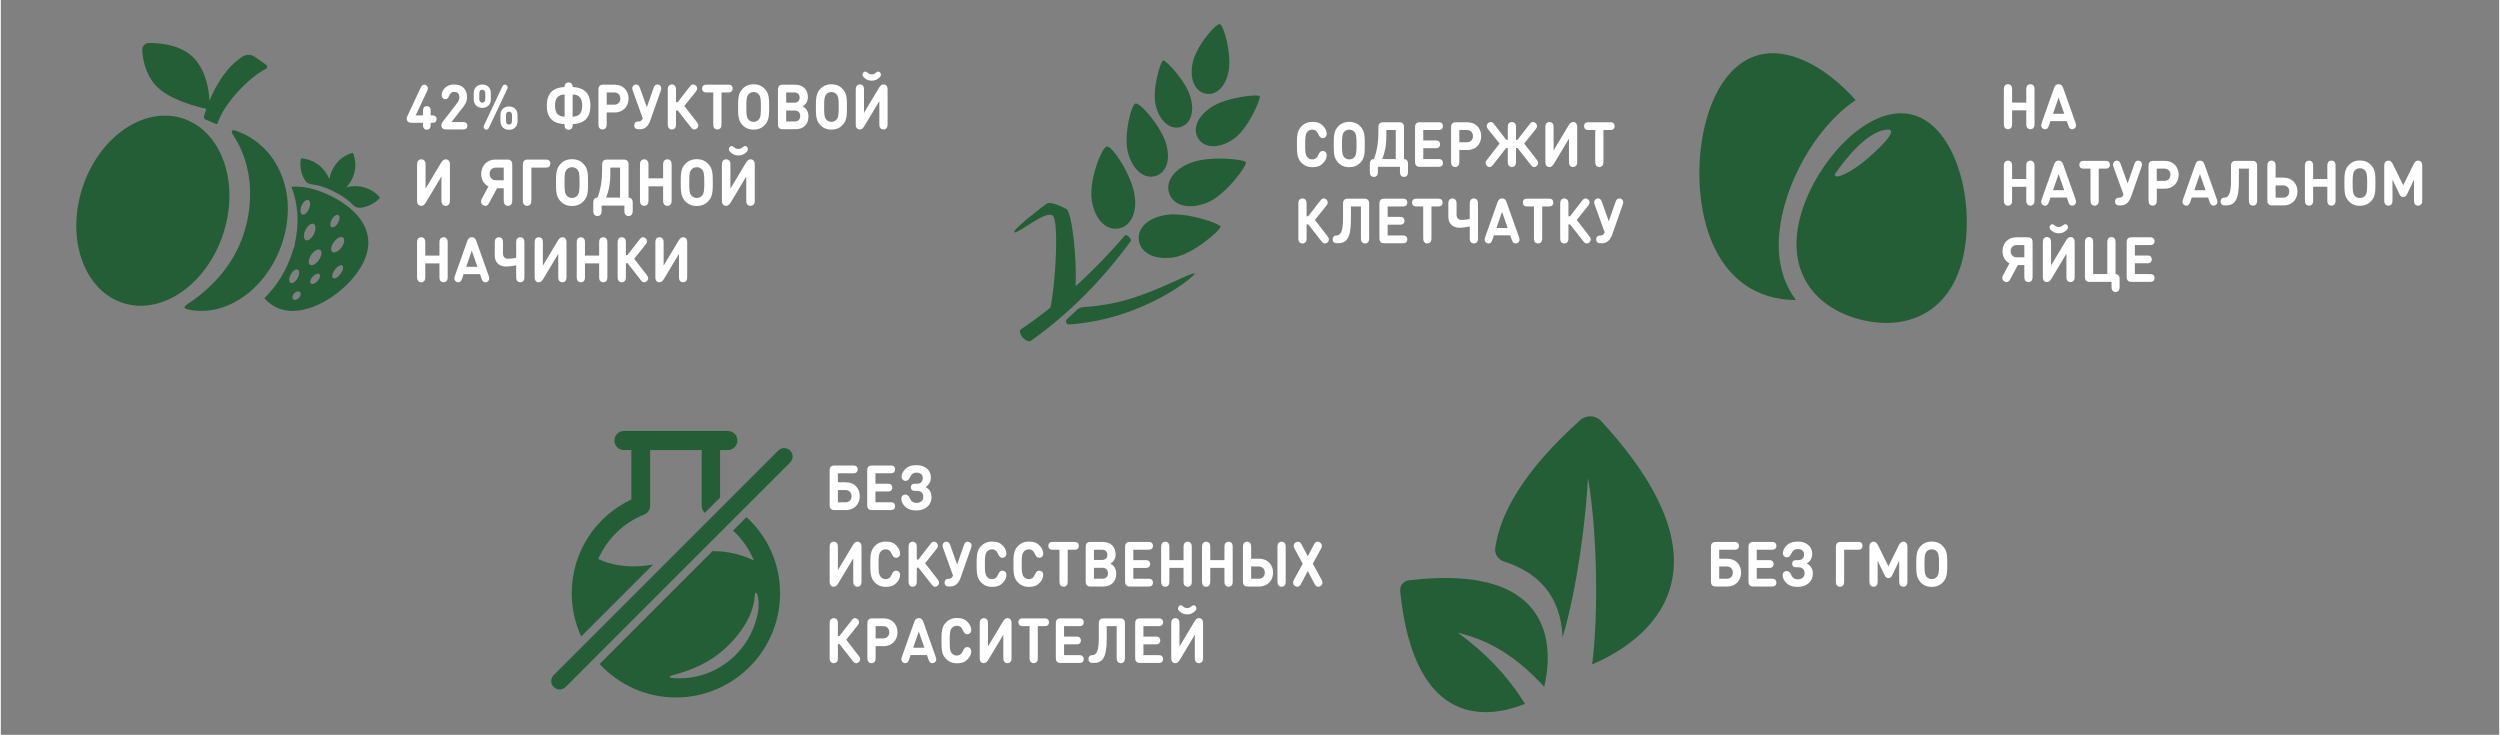 <?xml version="1.0" encoding="UTF-8"?>
<!DOCTYPE svg PUBLIC "-//W3C//DTD SVG 1.1//EN" "http://www.w3.org/Graphics/SVG/1.1/DTD/svg11.dtd">
<!-- Creator: CorelDRAW 2020 (64-Bit) -->
<svg xmlns="http://www.w3.org/2000/svg" xml:space="preserve" width="1133px" height="333px" version="1.1" style="shape-rendering:geometricPrecision; text-rendering:geometricPrecision; image-rendering:optimizeQuality; fill-rule:evenodd; clip-rule:evenodd"
viewBox="0 0 1133 333.222"
 xmlns:xlink="http://www.w3.org/1999/xlink"
 xmlns:xodm="http://www.corel.com/coreldraw/odm/2003">
 <rect x="0" y="0" width="1133" height="333.222" fill="#808080" stroke="none"/>
 <defs>
  <style type="text/css">
   <![CDATA[
    .fil0 {fill:none}
    .fil2 {fill:#245E36}
    .fil1 {fill:white;fill-rule:nonzero}
    .fil4 {fill:#245E36;fill-rule:nonzero}
    .fil3 {fill:#245E36;fill-rule:nonzero}
   ]]>
  </style>
 </defs>
 <g id="Слой_x0020_1">
  <rect class="fil0" x="-0.337" y="0.338" width="1133.005" height="333.226"/>
  <g id="_2289735150720">
   <g>
    <g>
     <path class="fil1" d="M779.287 249.295l6.726 0c0.787,0 1.088,-0.031 1.451,-0.233 0.469,-0.249 0.786,-0.836 0.786,-1.527 0,-0.7 -0.317,-1.279 -0.786,-1.536 -0.363,-0.201 -0.664,-0.225 -1.451,-0.225l-8.192 0c-0.545,0 -1.224,0 -1.746,0.555 -0.522,0.555 -0.522,1.278 -0.522,1.857l0 15.381c0,0.579 0,1.303 0.522,1.858 0.522,0.554 1.201,0.554 1.746,0.554l5.123 0c3.946,0 6.266,-2.862 6.266,-6.303 0,-3.434 -2.32,-6.296 -6.266,-6.296l-3.657 0 0 -4.085zm3.446 7.607c1.677,0 2.744,1.133 2.744,2.774 0,1.648 -1.067,2.781 -2.744,2.781l-3.446 0 0 -5.555 3.446 0zm12.116 9.077l8.139 0c0.786,0 1.089,-0.032 1.452,-0.225 0.468,-0.257 0.786,-0.836 0.786,-1.535 0,-0.692 -0.318,-1.279 -0.786,-1.528 -0.363,-0.201 -0.666,-0.234 -1.452,-0.234l-6.673 0 0 -4.904 5.389 0c0.786,0 1.095,-0.032 1.459,-0.233 0.461,-0.249 0.785,-0.837 0.785,-1.528 0,-0.7 -0.324,-1.278 -0.785,-1.536 -0.364,-0.193 -0.673,-0.224 -1.459,-0.224l-5.389 0 0 -4.737 6.673 0c0.786,0 1.089,-0.031 1.452,-0.233 0.468,-0.249 0.786,-0.836 0.786,-1.527 0,-0.7 -0.318,-1.279 -0.786,-1.536 -0.363,-0.201 -0.666,-0.225 -1.452,-0.225l-8.139 0c-0.544,0 -1.225,0 -1.746,0.555 -0.522,0.555 -0.522,1.278 -0.522,1.857l0 15.381c0,0.579 0,1.303 0.522,1.858 0.521,0.554 1.202,0.554 1.746,0.554zm13.334 -15.156c0,0.611 0.173,1.07 0.505,1.407 0.348,0.338 0.749,0.507 1.232,0.507 0.56,0 0.893,-0.169 1.224,-0.418 0.296,-0.233 0.545,-0.555 0.908,-1.391 0.506,-1.166 1.413,-1.93 2.978,-1.93 1.655,0 2.743,0.933 2.743,2.468 0,1.617 -0.976,2.566 -2.6,2.566l-0.718 0c-0.733,0 -1.028,0.031 -1.36,0.216 -0.431,0.242 -0.725,0.748 -0.725,1.399 0,0.652 0.294,1.166 0.725,1.407 0.332,0.186 0.627,0.209 1.36,0.209l0.703 0c1.912,0 2.857,1.022 2.857,2.726 0,1.617 -1.134,2.726 -3.015,2.726 -1.61,0 -2.51,-0.748 -3.038,-1.97 -0.348,-0.796 -0.606,-1.126 -0.893,-1.351 -0.325,-0.241 -0.642,-0.426 -1.255,-0.426 -0.498,0 -0.899,0.169 -1.239,0.523 -0.34,0.329 -0.514,0.828 -0.514,1.439 0,1.101 0.567,2.3 1.511,3.272 1.278,1.351 2.918,1.946 5.336,1.946 3.976,0 6.84,-2.356 6.84,-6.014 0,-2.203 -1.065,-3.803 -2.743,-4.583 1.489,-0.868 2.464,-2.396 2.464,-4.358 0,-3.401 -2.706,-5.588 -6.538,-5.588 -2.305,0 -3.945,0.595 -5.237,1.946 -0.953,0.989 -1.511,2.171 -1.511,3.272zm24.284 14.336c0.279,0.547 0.878,0.933 1.61,0.933 0.733,0 1.338,-0.386 1.617,-0.933 0.228,-0.482 0.249,-0.812 0.249,-1.737l0 -14.127 6.115 0c0.786,0 1.089,-0.031 1.451,-0.233 0.469,-0.249 0.786,-0.836 0.786,-1.527 0,-0.7 -0.317,-1.279 -0.786,-1.536 -0.362,-0.201 -0.665,-0.225 -1.451,-0.225l-7.58 0c-0.545,0 -1.225,0 -1.747,0.555 -0.52,0.555 -0.52,1.278 -0.52,1.857l0 15.236c0,0.925 0.03,1.255 0.256,1.737zm23.559 -3.007c0.884,0 1.323,-0.418 1.791,-1.391l3.091 -6.489 0 9.15c0,0.925 0.03,1.255 0.258,1.737 0.279,0.547 0.876,0.933 1.609,0.933 0.733,0 1.337,-0.386 1.618,-0.933 0.226,-0.482 0.249,-0.812 0.249,-1.737l0 -15.308c0,-0.861 -0.107,-1.432 -0.56,-1.914 -0.332,-0.354 -0.747,-0.538 -1.254,-0.538 -0.438,0 -0.771,0.08 -1.103,0.321 -0.378,0.257 -0.711,0.74 -0.952,1.222l-4.747 9.624 -4.747 -9.624c-0.241,-0.482 -0.574,-0.965 -0.945,-1.222 -0.331,-0.241 -0.672,-0.321 -1.11,-0.321 -0.507,0 -0.922,0.184 -1.255,0.538 -0.454,0.482 -0.559,1.053 -0.559,1.914l0 15.308c0,0.925 0.03,1.255 0.257,1.737 0.279,0.547 0.876,0.933 1.61,0.933 0.733,0 1.338,-0.386 1.617,-0.933 0.226,-0.482 0.249,-0.812 0.249,-1.737l0 -9.15 3.099 6.489c0.468,0.973 0.908,1.391 1.784,1.391zm19.658 3.996c2.201,0 3.811,-0.748 5.095,-2.131 1.874,-1.994 1.943,-4.277 1.943,-8.145 0,-3.859 -0.069,-6.142 -1.943,-8.136 -1.284,-1.383 -2.894,-2.131 -5.095,-2.131 -2.205,0 -3.816,0.748 -5.101,2.131 -1.875,1.994 -1.942,4.277 -1.942,8.136 0,3.868 0.067,6.151 1.942,8.145 1.285,1.383 2.896,2.131 5.101,2.131zm0 -17.029c1.013,0 1.853,0.426 2.381,1.085 0.711,0.844 0.923,1.809 0.923,5.668 0,3.868 -0.212,4.817 -0.923,5.669 -0.528,0.635 -1.368,1.094 -2.381,1.094 -1.02,0 -1.858,-0.459 -2.388,-1.094 -0.71,-0.852 -0.921,-1.801 -0.921,-5.669 0,-3.859 0.211,-4.824 0.921,-5.668 0.53,-0.659 1.368,-1.085 2.388,-1.085z"/>
     <path class="fil2" d="M638.473 263.179c-2.423,0.292 -4.121,2.518 -3.873,4.947 6.509,63.695 41.1,57.334 56.632,51.07 -8.441,-13.417 -18.29,-23.409 -30.452,-32.247 16.437,3.886 28.229,12.732 39.15,24.503 3.262,-13.597 8.301,-56.608 -61.457,-48.273zm87.279 -72.228c-2.486,-2.695 -6.74,-2.901 -9.466,-0.454 -25.692,23.056 -36.346,42.315 -38.572,58.019 -0.39,2.741 1.361,5.311 3.996,6.151 15.036,4.787 25.733,15.086 26.548,34.395 6.691,-22.595 10.513,-53.247 11.512,-72.201 3.936,21.579 5.003,60.618 1.898,84.433 18.663,-7.849 70.893,-37.955 4.084,-110.343z"/>
    </g>
    <g>
     <path class="fil1" d="M379.606 214.635l6.727 0c0.786,0 1.089,-0.033 1.452,-0.234 0.468,-0.25 0.786,-0.836 0.786,-1.528 0,-0.699 -0.318,-1.277 -0.786,-1.535 -0.363,-0.201 -0.666,-0.226 -1.452,-0.226l-8.193 0c-0.543,0 -1.224,0 -1.746,0.555 -0.521,0.555 -0.521,1.279 -0.521,1.858l0 15.381c0,0.579 0,1.302 0.521,1.857 0.522,0.555 1.203,0.555 1.746,0.555l5.125 0c3.945,0 6.265,-2.863 6.265,-6.304 0,-3.433 -2.32,-6.295 -6.265,-6.295l-3.659 0 0 -4.084zm3.447 7.605c1.679,0 2.744,1.134 2.744,2.774 0,1.649 -1.065,2.782 -2.744,2.782l-3.447 0 0 -5.556 3.447 0zm12.117 9.078l8.139 0c0.786,0 1.089,-0.033 1.451,-0.226 0.469,-0.256 0.786,-0.836 0.786,-1.535 0,-0.691 -0.317,-1.278 -0.786,-1.528 -0.362,-0.2 -0.665,-0.233 -1.451,-0.233l-6.673 0 0 -4.905 5.388 0c0.786,0 1.096,-0.032 1.459,-0.232 0.461,-0.25 0.786,-0.837 0.786,-1.529 0,-0.699 -0.325,-1.277 -0.786,-1.535 -0.363,-0.193 -0.673,-0.225 -1.459,-0.225l-5.388 0 0 -4.735 6.673 0c0.786,0 1.089,-0.033 1.451,-0.234 0.469,-0.25 0.786,-0.836 0.786,-1.528 0,-0.699 -0.317,-1.277 -0.786,-1.535 -0.362,-0.201 -0.665,-0.226 -1.451,-0.226l-8.139 0c-0.545,0 -1.224,0 -1.746,0.555 -0.522,0.555 -0.522,1.279 -0.522,1.858l0 15.381c0,0.579 0,1.302 0.522,1.857 0.522,0.555 1.201,0.555 1.746,0.555zm13.332 -15.156c0,0.611 0.174,1.069 0.507,1.406 0.347,0.339 0.748,0.508 1.232,0.508 0.558,0 0.892,-0.169 1.224,-0.418 0.294,-0.234 0.543,-0.555 0.906,-1.392 0.507,-1.165 1.414,-1.929 2.978,-1.929 1.656,0 2.744,0.933 2.744,2.468 0,1.616 -0.974,2.565 -2.599,2.565l-0.719 0c-0.733,0 -1.027,0.032 -1.36,0.217 -0.431,0.241 -0.725,0.748 -0.725,1.399 0,0.651 0.294,1.166 0.725,1.407 0.333,0.185 0.627,0.209 1.36,0.209l0.704 0c1.912,0 2.856,1.021 2.856,2.726 0,1.616 -1.134,2.725 -3.015,2.725 -1.61,0 -2.51,-0.748 -3.038,-1.969 -0.349,-0.796 -0.606,-1.126 -0.892,-1.351 -0.326,-0.242 -0.643,-0.426 -1.256,-0.426 -0.498,0 -0.899,0.168 -1.239,0.523 -0.339,0.329 -0.513,0.828 -0.513,1.439 0,1.101 0.566,2.299 1.511,3.272 1.278,1.351 2.917,1.946 5.336,1.946 3.975,0 6.839,-2.357 6.839,-6.015 0,-2.202 -1.065,-3.803 -2.743,-4.582 1.489,-0.868 2.464,-2.396 2.464,-4.358 0,-3.401 -2.706,-5.588 -6.538,-5.588 -2.305,0 -3.945,0.595 -5.237,1.946 -0.953,0.988 -1.512,2.171 -1.512,3.272zm-28.896 42.397l0 -10.228c0,-0.925 -0.022,-1.254 -0.249,-1.736 -0.279,-0.555 -0.885,-0.933 -1.617,-0.933 -0.734,0 -1.33,0.378 -1.609,0.933 -0.228,0.482 -0.258,0.811 -0.258,1.736l0 15.292c0,0.892 0.098,1.431 0.521,1.906 0.318,0.354 0.764,0.562 1.308,0.562 0.908,0 1.467,-0.522 2.214,-1.769l6.66 -11.126 0 10.227c0,0.924 0.022,1.254 0.249,1.736 0.279,0.547 0.884,0.932 1.617,0.932 0.733,0 1.33,-0.385 1.61,-0.932 0.226,-0.482 0.256,-0.812 0.256,-1.736l0 -15.294c0,-0.892 -0.097,-1.43 -0.52,-1.905 -0.326,-0.353 -0.764,-0.562 -1.308,-0.562 -0.907,0 -1.466,0.522 -2.215,1.768l-6.659 11.129zm21.625 4.076c-0.975,0 -1.709,-0.427 -2.261,-1.086 -0.786,-0.965 -0.929,-2.066 -0.929,-5.676 0,-3.602 0.143,-4.704 0.929,-5.669 0.552,-0.659 1.286,-1.085 2.261,-1.085 1.308,0 2.198,0.668 2.795,2.091 0.258,0.579 0.553,1.092 0.923,1.406 0.242,0.193 0.643,0.338 1.066,0.338 0.483,0 0.936,-0.153 1.293,-0.539 0.347,-0.37 0.498,-0.812 0.498,-1.503 0,-0.796 -0.393,-2.228 -1.632,-3.489 -1.188,-1.239 -2.6,-1.818 -4.868,-1.818 -2.116,0 -3.77,0.748 -5.056,2.131 -1.875,1.995 -1.942,4.277 -1.942,8.137 0,3.867 0.067,6.15 1.942,8.145 1.286,1.382 2.94,2.13 5.056,2.13 2.268,0 3.68,-0.579 4.868,-1.817 1.239,-1.263 1.632,-2.693 1.632,-3.49 0,-0.691 -0.151,-1.134 -0.498,-1.503 -0.357,-0.386 -0.81,-0.539 -1.293,-0.539 -0.423,0 -0.824,0.145 -1.066,0.338 -0.37,0.314 -0.665,0.828 -0.923,1.407 -0.597,1.423 -1.487,2.091 -2.795,2.091zm14.157 -14.304c0,-0.925 -0.023,-1.254 -0.25,-1.736 -0.279,-0.555 -0.884,-0.933 -1.618,-0.933 -0.732,0 -1.329,0.378 -1.609,0.933 -0.227,0.482 -0.257,0.811 -0.257,1.736l0 15.092c0,0.924 0.03,1.254 0.257,1.736 0.28,0.547 0.877,0.932 1.609,0.932 0.734,0 1.339,-0.385 1.618,-0.932 0.227,-0.482 0.25,-0.812 0.25,-1.736l0 -5.982 0.763 0 5.842 7.461c0.665,0.852 1.028,1.189 1.694,1.189 0.437,0 0.8,-0.153 1.133,-0.45 0.385,-0.345 0.664,-0.795 0.664,-1.407 0,-0.554 -0.196,-0.908 -0.823,-1.704l-5.509 -7.107 4.987 -6.2c0.628,-0.795 0.825,-1.15 0.825,-1.704 0,-0.611 -0.281,-1.062 -0.666,-1.407 -0.332,-0.297 -0.695,-0.45 -1.134,-0.45 -0.665,0 -1.028,0.337 -1.693,1.189l-5.357 6.899 -0.726 0 0 -5.419zm15.244 17.649c2.298,0 3.764,-1.545 4.634,-4.005l4.624 -13.162c0.363,-1.021 0.575,-1.776 -0.09,-2.54 -0.349,-0.402 -0.846,-0.611 -1.338,-0.611 -0.415,0 -0.747,0.128 -1.027,0.369 -0.317,0.282 -0.461,0.579 -0.787,1.488l-2.962 8.483 -3.038 -8.483c-0.317,-0.909 -0.47,-1.206 -0.787,-1.488 -0.279,-0.241 -0.612,-0.369 -1.028,-0.369 -0.49,0 -0.989,0.209 -1.33,0.611 -0.672,0.764 -0.468,1.519 -0.098,2.54l4.429 12.253c-0.37,0.716 -0.771,1.391 -1.625,1.391 -0.778,0 -1.08,0.033 -1.443,0.234 -0.469,0.249 -0.786,0.836 -0.786,1.528 0,0.699 0.317,1.277 0.786,1.535 0.363,0.193 0.665,0.226 1.458,0.226l0.408 0zm18.82 -3.345c-0.974,0 -1.707,-0.427 -2.259,-1.086 -0.786,-0.965 -0.929,-2.066 -0.929,-5.676 0,-3.602 0.143,-4.704 0.929,-5.669 0.552,-0.659 1.285,-1.085 2.259,-1.085 1.308,0 2.2,0.668 2.797,2.091 0.256,0.579 0.552,1.092 0.922,1.406 0.242,0.193 0.642,0.338 1.065,0.338 0.484,0 0.938,-0.153 1.292,-0.539 0.349,-0.37 0.5,-0.812 0.5,-1.503 0,-0.796 -0.393,-2.228 -1.632,-3.489 -1.187,-1.239 -2.601,-1.818 -4.869,-1.818 -2.115,0 -3.77,0.748 -5.054,2.131 -1.875,1.995 -1.944,4.277 -1.944,8.137 0,3.867 0.069,6.15 1.944,8.145 1.284,1.382 2.939,2.13 5.054,2.13 2.268,0 3.682,-0.579 4.869,-1.817 1.239,-1.263 1.632,-2.693 1.632,-3.49 0,-0.691 -0.151,-1.134 -0.5,-1.503 -0.354,-0.386 -0.808,-0.539 -1.292,-0.539 -0.423,0 -0.823,0.145 -1.065,0.338 -0.37,0.314 -0.666,0.828 -0.922,1.407 -0.597,1.423 -1.489,2.091 -2.797,2.091zm16.697 0c-0.975,0 -1.709,-0.427 -2.261,-1.086 -0.786,-0.965 -0.929,-2.066 -0.929,-5.676 0,-3.602 0.143,-4.704 0.929,-5.669 0.552,-0.659 1.286,-1.085 2.261,-1.085 1.308,0 2.199,0.668 2.795,2.091 0.258,0.579 0.552,1.092 0.923,1.406 0.242,0.193 0.642,0.338 1.065,0.338 0.484,0 0.937,-0.153 1.294,-0.539 0.347,-0.37 0.498,-0.812 0.498,-1.503 0,-0.796 -0.394,-2.228 -1.632,-3.489 -1.188,-1.239 -2.6,-1.818 -4.867,-1.818 -2.117,0 -3.771,0.748 -5.057,2.131 -1.874,1.995 -1.942,4.277 -1.942,8.137 0,3.867 0.068,6.15 1.942,8.145 1.286,1.382 2.94,2.13 5.057,2.13 2.267,0 3.679,-0.579 4.867,-1.817 1.238,-1.263 1.632,-2.693 1.632,-3.49 0,-0.691 -0.151,-1.134 -0.498,-1.503 -0.357,-0.386 -0.81,-0.539 -1.294,-0.539 -0.423,0 -0.823,0.145 -1.065,0.338 -0.371,0.314 -0.665,0.828 -0.923,1.407 -0.596,1.423 -1.487,2.091 -2.795,2.091zm20.498 -13.34c0.786,0 1.087,-0.032 1.451,-0.232 0.468,-0.25 0.785,-0.837 0.785,-1.529 0,-0.699 -0.317,-1.277 -0.785,-1.535 -0.364,-0.201 -0.665,-0.225 -1.451,-0.225l-9.364 0c-0.786,0 -1.097,0.024 -1.459,0.225 -0.461,0.258 -0.787,0.836 -0.787,1.535 0,0.692 0.326,1.279 0.787,1.529 0.362,0.2 0.673,0.232 1.459,0.232l2.811 0 0 14.128c0,0.924 0.029,1.254 0.257,1.736 0.279,0.547 0.876,0.932 1.61,0.932 0.733,0 1.338,-0.385 1.617,-0.932 0.228,-0.482 0.249,-0.812 0.249,-1.736l0 -14.128 2.82 0zm13.34 16.685c3.401,0 5.842,-2.043 5.842,-5.822 0,-2.693 -1.481,-3.972 -2.638,-4.535 0.976,-0.482 2.374,-1.929 2.374,-4.173 0,-3.465 -2.177,-5.676 -5.895,-5.676l-5.404 0c-0.544,0 -1.225,0 -1.746,0.555 -0.522,0.555 -0.522,1.278 -0.522,1.857l0 15.381c0,0.579 0,1.303 0.522,1.858 0.521,0.555 1.202,0.555 1.746,0.555l5.721 0zm-4.255 -3.523l0 -4.961 3.884 0c1.678,0 2.479,1.103 2.479,2.469 0,1.358 -0.801,2.492 -2.479,2.492l-3.884 0zm3.644 -13.162c1.571,0 2.455,0.934 2.455,2.325 0,1.39 -0.884,2.324 -2.455,2.324l-3.644 0 0 -4.649 3.644 0zm12.742 16.685l8.139 0c0.786,0 1.089,-0.033 1.452,-0.226 0.468,-0.258 0.786,-0.836 0.786,-1.535 0,-0.692 -0.318,-1.279 -0.786,-1.528 -0.363,-0.201 -0.666,-0.234 -1.452,-0.234l-6.673 0 0 -4.904 5.389 0c0.787,0 1.096,-0.032 1.459,-0.233 0.461,-0.25 0.785,-0.836 0.785,-1.527 0,-0.701 -0.324,-1.28 -0.785,-1.537 -0.363,-0.193 -0.672,-0.225 -1.459,-0.225l-5.389 0 0 -4.736 6.673 0c0.786,0 1.089,-0.032 1.452,-0.232 0.468,-0.25 0.786,-0.837 0.786,-1.529 0,-0.699 -0.318,-1.277 -0.786,-1.535 -0.363,-0.201 -0.666,-0.225 -1.452,-0.225l-8.139 0c-0.544,0 -1.224,0 -1.746,0.555 -0.522,0.555 -0.522,1.278 -0.522,1.857l0 15.381c0,0.579 0,1.303 0.522,1.858 0.522,0.555 1.202,0.555 1.746,0.555zm17.816 -8.459l6.43 0 0 5.902c0,0.924 0.023,1.254 0.25,1.736 0.287,0.547 0.884,0.932 1.617,0.932 0.733,0 1.33,-0.385 1.617,-0.932 0.228,-0.482 0.25,-0.812 0.25,-1.736l0 -15.092c0,-0.925 -0.022,-1.254 -0.25,-1.736 -0.287,-0.555 -0.884,-0.933 -1.617,-0.933 -0.733,0 -1.33,0.378 -1.617,0.933 -0.227,0.482 -0.25,0.811 -0.25,1.736l0 5.676 -6.43 0 0 -5.676c0,-0.925 -0.025,-1.254 -0.25,-1.736 -0.281,-0.555 -0.884,-0.933 -1.618,-0.933 -0.734,0 -1.33,0.378 -1.609,0.933 -0.227,0.482 -0.258,0.811 -0.258,1.736l0 15.092c0,0.924 0.031,1.254 0.258,1.736 0.279,0.547 0.875,0.932 1.609,0.932 0.734,0 1.337,-0.385 1.618,-0.932 0.225,-0.482 0.25,-0.812 0.25,-1.736l0 -5.902zm18.547 0l6.432 0 0 5.902c0,0.924 0.023,1.254 0.25,1.736 0.285,0.547 0.883,0.932 1.617,0.932 0.733,0 1.33,-0.385 1.617,-0.932 0.227,-0.482 0.249,-0.812 0.249,-1.736l0 -15.092c0,-0.925 -0.022,-1.254 -0.249,-1.736 -0.287,-0.555 -0.884,-0.933 -1.617,-0.933 -0.734,0 -1.332,0.378 -1.617,0.933 -0.227,0.482 -0.25,0.811 -0.25,1.736l0 5.676 -6.432 0 0 -5.676c0,-0.925 -0.023,-1.254 -0.25,-1.736 -0.278,-0.555 -0.884,-0.933 -1.617,-0.933 -0.733,0 -1.33,0.378 -1.61,0.933 -0.226,0.482 -0.257,0.811 -0.257,1.736l0 15.092c0,0.924 0.031,1.254 0.257,1.736 0.28,0.547 0.877,0.932 1.61,0.932 0.733,0 1.339,-0.385 1.617,-0.932 0.227,-0.482 0.25,-0.812 0.25,-1.736l0 -5.902zm34.207 -9.19c0,-0.925 -0.022,-1.254 -0.249,-1.736 -0.28,-0.555 -0.884,-0.933 -1.617,-0.933 -0.734,0 -1.331,0.378 -1.611,0.933 -0.226,0.482 -0.256,0.811 -0.256,1.736l0 15.092c0,0.924 0.03,1.254 0.256,1.736 0.28,0.547 0.877,0.932 1.611,0.932 0.733,0 1.337,-0.385 1.617,-0.932 0.227,-0.482 0.249,-0.812 0.249,-1.736l0 -15.092zm-19.136 -1.736c-0.227,0.482 -0.257,0.811 -0.257,1.736l0 15.236c0,0.579 0,1.303 0.522,1.858 0.522,0.555 1.202,0.555 1.745,0.555l5.125 0c3.945,0 6.266,-2.863 6.266,-6.304 0,-3.434 -2.321,-6.296 -6.266,-6.296l-3.658 0 0 -5.049c0,-0.925 -0.024,-1.254 -0.249,-1.736 -0.28,-0.555 -0.885,-0.933 -1.618,-0.933 -0.734,0 -1.331,0.378 -1.61,0.933zm6.923 10.308c1.677,0 2.744,1.132 2.744,2.773 0,1.647 -1.067,2.781 -2.744,2.781l-3.446 0 0 -5.554 3.446 0zm15.834 -9.287c0.031,0.473 0.174,0.795 0.606,1.591l3.506 6.416 -3.786 6.923c-0.431,0.796 -0.575,1.118 -0.605,1.592 -0.022,0.619 0.31,1.271 0.923,1.64 0.316,0.202 0.648,0.313 0.989,0.313 0.997,0 1.383,-0.722 1.867,-1.616l2.894 -5.523 2.903 5.523c0.483,0.894 0.869,1.616 1.866,1.616 0.341,0 0.674,-0.111 0.991,-0.313 0.612,-0.369 0.944,-1.021 0.922,-1.64 -0.03,-0.474 -0.174,-0.796 -0.605,-1.592l-3.801 -6.923 3.521 -6.416c0.432,-0.796 0.575,-1.118 0.605,-1.591 0.022,-0.62 -0.31,-1.271 -0.922,-1.641 -0.318,-0.201 -0.657,-0.313 -0.99,-0.313 -0.997,0 -1.398,0.724 -1.867,1.616l-2.623 5.009 -2.614 -5.009c-0.47,-0.892 -0.869,-1.616 -1.867,-1.616 -0.333,0 -0.672,0.112 -0.99,0.313 -0.612,0.37 -0.945,1.021 -0.923,1.641zm-206.703 35.375c0,-0.924 -0.022,-1.254 -0.249,-1.736 -0.279,-0.555 -0.885,-0.933 -1.617,-0.933 -0.734,0 -1.33,0.378 -1.609,0.933 -0.228,0.482 -0.258,0.812 -0.258,1.736l0 15.092c0,0.924 0.03,1.254 0.258,1.737 0.279,0.547 0.875,0.932 1.609,0.932 0.732,0 1.338,-0.385 1.617,-0.932 0.227,-0.483 0.249,-0.813 0.249,-1.737l0 -5.982 0.764 0 5.843 7.461c0.663,0.852 1.026,1.19 1.692,1.19 0.438,0 0.802,-0.153 1.134,-0.45 0.386,-0.346 0.665,-0.796 0.665,-1.407 0,-0.555 -0.197,-0.909 -0.824,-1.704l-5.51 -7.108 4.988 -6.199c0.627,-0.796 0.824,-1.15 0.824,-1.705 0,-0.611 -0.279,-1.061 -0.664,-1.407 -0.334,-0.297 -0.696,-0.45 -1.134,-0.45 -0.666,0 -1.028,0.338 -1.692,1.19l-5.36 6.899 -0.726 0 0 -5.42zm13.635 16.829c0.28,0.547 0.877,0.932 1.611,0.932 0.732,0 1.338,-0.385 1.617,-0.932 0.227,-0.483 0.249,-0.813 0.249,-1.737l0 -5.05 3.658 0c3.946,0 6.266,-2.861 6.266,-6.295 0,-3.441 -2.32,-6.304 -6.266,-6.304l-5.124 0c-0.544,0 -1.224,0 -1.746,0.555 -0.522,0.555 -0.522,1.279 -0.522,1.858l0 15.236c0,0.924 0.032,1.254 0.257,1.737zm3.477 -10.308l0 -5.556 3.446 0c1.679,0 2.744,1.118 2.744,2.782 0,1.64 -1.065,2.774 -2.744,2.774l-3.446 0zm21.67 -7.373c-0.265,-0.74 -0.462,-1.069 -0.756,-1.334 -0.363,-0.346 -0.763,-0.483 -1.338,-0.483 -0.566,0 -0.967,0.137 -1.33,0.483 -0.294,0.265 -0.49,0.594 -0.764,1.334l-5.479 15.461c-0.362,1.022 -0.573,1.777 0.091,2.541 0.347,0.402 0.847,0.611 1.338,0.611 0.415,0 0.748,-0.128 1.028,-0.369 0.318,-0.282 0.461,-0.579 0.785,-1.488l0.628 -1.833 7.414 0 0.628 1.833c0.317,0.909 0.468,1.206 0.787,1.488 0.278,0.241 0.612,0.369 1.026,0.369 0.492,0 0.991,-0.209 1.33,-0.611 0.673,-0.764 0.454,-1.519 0.099,-2.541l-5.487 -15.461zm-2.094 4.27l2.547 7.332 -5.093 0 2.546 -7.332zm17.21 10.886c-0.975,0 -1.707,-0.426 -2.259,-1.085 -0.786,-0.966 -0.93,-2.067 -0.93,-5.677 0,-3.602 0.144,-4.703 0.93,-5.668 0.552,-0.66 1.284,-1.086 2.259,-1.086 1.308,0 2.2,0.668 2.797,2.091 0.257,0.579 0.551,1.093 0.922,1.407 0.242,0.192 0.642,0.338 1.065,0.338 0.485,0 0.939,-0.153 1.293,-0.539 0.348,-0.371 0.498,-0.813 0.498,-1.504 0,-0.796 -0.393,-2.226 -1.632,-3.489 -1.185,-1.238 -2.6,-1.817 -4.867,-1.817 -2.116,0 -3.771,0.747 -5.056,2.13 -1.874,1.995 -1.942,4.278 -1.942,8.137 0,3.868 0.068,6.15 1.942,8.145 1.285,1.383 2.94,2.131 5.056,2.131 2.267,0 3.682,-0.579 4.867,-1.818 1.239,-1.261 1.632,-2.693 1.632,-3.489 0,-0.691 -0.15,-1.133 -0.498,-1.503 -0.354,-0.386 -0.808,-0.539 -1.293,-0.539 -0.423,0 -0.823,0.145 -1.065,0.337 -0.371,0.314 -0.665,0.828 -0.922,1.407 -0.597,1.423 -1.489,2.091 -2.797,2.091zm14.157 -4.076l0 -10.228c0,-0.924 -0.023,-1.254 -0.249,-1.736 -0.279,-0.555 -0.885,-0.933 -1.617,-0.933 -0.734,0 -1.331,0.378 -1.61,0.933 -0.227,0.482 -0.258,0.812 -0.258,1.736l0 15.292c0,0.894 0.099,1.432 0.522,1.907 0.318,0.353 0.764,0.562 1.308,0.562 0.906,0 1.466,-0.522 2.214,-1.768l6.659 -11.128 0 10.227c0,0.924 0.023,1.254 0.25,1.737 0.279,0.547 0.883,0.932 1.617,0.932 0.732,0 1.329,-0.385 1.61,-0.932 0.225,-0.483 0.256,-0.813 0.256,-1.737l0 -15.292c0,-0.894 -0.097,-1.432 -0.521,-1.906 -0.325,-0.354 -0.764,-0.563 -1.308,-0.563 -0.907,0 -1.465,0.523 -2.214,1.768l-6.659 11.129zm25.425 -9.263c0.786,0 1.089,-0.032 1.452,-0.233 0.468,-0.249 0.786,-0.836 0.786,-1.527 0,-0.701 -0.318,-1.279 -0.786,-1.536 -0.363,-0.201 -0.666,-0.226 -1.452,-0.226l-9.363 0c-0.786,0 -1.096,0.025 -1.458,0.226 -0.462,0.257 -0.788,0.835 -0.788,1.536 0,0.691 0.326,1.278 0.788,1.527 0.362,0.201 0.672,0.233 1.458,0.233l2.811 0 0 14.127c0,0.924 0.029,1.254 0.257,1.737 0.28,0.547 0.876,0.932 1.61,0.932 0.733,0 1.338,-0.385 1.617,-0.932 0.228,-0.483 0.25,-0.813 0.25,-1.737l0 -14.127 2.818 0zm7.62 16.684l8.14 0c0.785,0 1.088,-0.033 1.45,-0.226 0.47,-0.257 0.787,-0.835 0.787,-1.535 0,-0.692 -0.317,-1.279 -0.787,-1.528 -0.362,-0.201 -0.665,-0.233 -1.45,-0.233l-6.674 0 0 -4.904 5.389 0c0.786,0 1.095,-0.033 1.458,-0.233 0.462,-0.25 0.787,-0.837 0.787,-1.528 0,-0.699 -0.325,-1.279 -0.787,-1.537 -0.363,-0.192 -0.672,-0.224 -1.458,-0.224l-5.389 0 0 -4.736 6.674 0c0.785,0 1.088,-0.032 1.45,-0.233 0.47,-0.249 0.787,-0.836 0.787,-1.527 0,-0.701 -0.317,-1.279 -0.787,-1.536 -0.362,-0.201 -0.665,-0.226 -1.45,-0.226l-8.14 0c-0.544,0 -1.224,0 -1.746,0.555 -0.522,0.555 -0.522,1.279 -0.522,1.858l0 15.381c0,0.579 0,1.302 0.522,1.857 0.522,0.555 1.202,0.555 1.746,0.555zm19.5 -20.206c-0.552,0 -1.232,0 -1.753,0.555 -0.514,0.555 -0.514,1.279 -0.514,1.858l0 6.48c0,4.816 -0.62,7.791 -3.031,7.791 -0.37,0 -0.613,0.073 -0.877,0.217 -0.468,0.258 -0.794,0.852 -0.794,1.528 0,0.699 0.326,1.294 0.794,1.551 0.355,0.193 0.665,0.226 1.572,0.226 3.961,0 5.918,-2.324 5.918,-10.814l0 -5.87 4.528 0 0 14.127c0,0.924 0.022,1.254 0.249,1.737 0.279,0.547 0.885,0.932 1.617,0.932 0.734,0 1.331,-0.385 1.61,-0.932 0.227,-0.483 0.257,-0.813 0.257,-1.737l0 -15.236c0,-0.579 0,-1.303 -0.521,-1.858 -0.523,-0.555 -1.203,-0.555 -1.746,-0.555l-7.309 0zm16.491 20.206l8.141 0c0.787,0 1.088,-0.033 1.451,-0.226 0.47,-0.257 0.786,-0.835 0.786,-1.535 0,-0.692 -0.316,-1.279 -0.786,-1.528 -0.363,-0.201 -0.664,-0.233 -1.451,-0.233l-6.674 0 0 -4.904 5.389 0c0.786,0 1.096,-0.033 1.459,-0.233 0.461,-0.25 0.787,-0.837 0.787,-1.528 0,-0.699 -0.326,-1.279 -0.787,-1.537 -0.363,-0.192 -0.673,-0.224 -1.459,-0.224l-5.389 0 0 -4.736 6.674 0c0.787,0 1.088,-0.032 1.451,-0.233 0.47,-0.249 0.786,-0.836 0.786,-1.527 0,-0.701 -0.316,-1.279 -0.786,-1.536 -0.363,-0.201 -0.664,-0.226 -1.451,-0.226l-8.141 0c-0.543,0 -1.223,0 -1.744,0.555 -0.523,0.555 -0.523,1.279 -0.523,1.858l0 15.381c0,0.579 0,1.302 0.523,1.857 0.521,0.555 1.201,0.555 1.744,0.555zm17.816 -7.421l0 -10.228c0,-0.924 -0.023,-1.254 -0.249,-1.736 -0.28,-0.555 -0.884,-0.933 -1.617,-0.933 -0.734,0 -1.331,0.378 -1.611,0.933 -0.227,0.482 -0.256,0.812 -0.256,1.736l0 15.292c0,0.894 0.098,1.432 0.521,1.907 0.317,0.353 0.763,0.562 1.308,0.562 0.906,0 1.466,-0.522 2.214,-1.768l6.658 -11.128 0 10.227c0,0.924 0.023,1.254 0.25,1.737 0.28,0.547 0.883,0.932 1.617,0.932 0.732,0 1.33,-0.385 1.61,-0.932 0.227,-0.483 0.256,-0.813 0.256,-1.737l0 -15.292c0,-0.894 -0.097,-1.432 -0.521,-1.906 -0.325,-0.354 -0.763,-0.563 -1.308,-0.563 -0.906,0 -1.465,0.523 -2.213,1.768l-6.659 11.129zm3.5 -14.601c1.428,0 2.411,-0.426 3.438,-1.376 0.545,-0.498 0.734,-0.892 0.748,-1.334 0,-0.313 -0.105,-0.635 -0.333,-0.933 -0.278,-0.346 -0.612,-0.483 -0.952,-0.483 -0.196,0 -0.529,0.122 -0.823,0.379 -0.65,0.571 -1.323,0.908 -2.078,0.908 -0.765,0 -1.43,-0.337 -2.087,-0.908 -0.288,-0.257 -0.627,-0.379 -0.824,-0.379 -0.332,0 -0.664,0.137 -0.944,0.483 -0.226,0.298 -0.333,0.62 -0.333,0.933 0.008,0.442 0.196,0.836 0.742,1.334 1.027,0.95 2.016,1.376 3.446,1.376z"/>
     <path class="fil3" d="M295.871 255.999c-7.173,1.358 -14.183,1.081 -20.61,-0.794 -1.337,-0.497 -2.84,-1 -4.344,-1.667 4.006,-9.016 11.186,-16.362 20.869,-20.203 1.67,-0.666 2.673,-2.17 2.673,-4.002l0 -25.212 23.373 0 0 25.212c0,1.326 0.534,2.464 1.453,3.251l6.893 -6.892 0 -21.571 3.506 0c2.337,0 4.34,-1.837 4.34,-4.34 0,-2.503 -2.003,-4.339 -4.34,-4.339l-47.08 0c-2.337,0 -4.34,1.836 -4.34,4.339 0,2.503 2.003,4.34 4.34,4.34l3.339 0 0 22.372c-16.526,7.846 -27.045,24.205 -27.045,42.571 0,6.995 1.57,13.615 4.312,19.596l32.661 -32.661zm47.52 21.387c-3.254,18.868 -20.469,31.873 -39.051,30.044 -0.861,-0.088 -1.882,-0.613 0,-1.127 3.805,-1.043 11.204,-3.011 18.373,-7.744 9.201,-6.077 18.558,-17.448 19.197,-28.304 0.233,-3.999 2.577,0.763 1.481,7.131zm-11.314 -36.768c4.103,3.783 7.336,8.414 9.459,13.587 -5.835,-2.873 -12.164,-4.294 -18.78,-4.262l-51.197 51.194c8.636,9.303 20.925,15.174 34.582,15.174 26.047,0 47.249,-21.206 47.249,-47.247 0,-13.441 -5.652,-25.797 -15.221,-34.537l-6.092 6.091zm25.876 -36.288c-1.493,-1.49 -3.908,-1.49 -5.4,0l-101.828 101.827c-1.489,1.489 -1.489,3.911 0,5.399 1.489,1.493 3.91,1.493 5.4,0l101.828 -101.827c1.492,-1.493 1.492,-3.907 0,-5.399z"/>
    </g>
   </g>
   <g>
    <path class="fil1" d="M912.114 50.039l6.431 0 0 5.902c0,0.924 0.023,1.254 0.25,1.736 0.287,0.547 0.884,0.934 1.617,0.934 0.733,0 1.329,-0.387 1.617,-0.934 0.227,-0.482 0.249,-0.812 0.249,-1.736l0 -15.092c0,-0.925 -0.022,-1.254 -0.249,-1.736 -0.288,-0.555 -0.884,-0.933 -1.617,-0.933 -0.733,0 -1.33,0.378 -1.617,0.933 -0.227,0.482 -0.25,0.811 -0.25,1.736l0 5.676 -6.431 0 0 -5.676c0,-0.925 -0.023,-1.254 -0.249,-1.736 -0.28,-0.555 -0.884,-0.933 -1.618,-0.933 -0.733,0 -1.33,0.378 -1.61,0.933 -0.227,0.482 -0.256,0.811 -0.256,1.736l0 15.092c0,0.924 0.029,1.254 0.256,1.736 0.28,0.547 0.877,0.934 1.61,0.934 0.734,0 1.338,-0.387 1.618,-0.934 0.226,-0.482 0.249,-0.812 0.249,-1.736l0 -5.902zm23.189 -10.042c-0.265,-0.74 -0.462,-1.07 -0.757,-1.335 -0.363,-0.346 -0.763,-0.482 -1.337,-0.482 -0.567,0 -0.968,0.136 -1.33,0.482 -0.296,0.265 -0.492,0.595 -0.764,1.335l-5.479 15.461c-0.363,1.022 -0.574,1.777 0.091,2.541 0.347,0.403 0.847,0.612 1.337,0.612 0.416,0 0.748,-0.129 1.028,-0.371 0.317,-0.281 0.461,-0.579 0.786,-1.487l0.627 -1.833 7.415 0 0.627 1.833c0.317,0.908 0.469,1.206 0.786,1.487 0.28,0.242 0.612,0.371 1.028,0.371 0.49,0 0.99,-0.209 1.33,-0.612 0.672,-0.764 0.453,-1.519 0.098,-2.541l-5.486 -15.461zm-2.094 4.27l2.546 7.332 -5.093 0 2.547 -7.332zm-21.095 40.434l6.431 0 0 5.901c0,0.925 0.023,1.254 0.25,1.736 0.287,0.548 0.884,0.934 1.617,0.934 0.733,0 1.329,-0.386 1.617,-0.934 0.227,-0.482 0.249,-0.811 0.249,-1.736l0 -15.092c0,-0.924 -0.022,-1.254 -0.249,-1.736 -0.288,-0.555 -0.884,-0.932 -1.617,-0.932 -0.733,0 -1.33,0.377 -1.617,0.932 -0.227,0.482 -0.25,0.812 -0.25,1.736l0 5.677 -6.431 0 0 -5.677c0,-0.924 -0.023,-1.254 -0.249,-1.736 -0.28,-0.555 -0.884,-0.932 -1.618,-0.932 -0.733,0 -1.33,0.377 -1.61,0.932 -0.227,0.482 -0.256,0.812 -0.256,1.736l0 15.092c0,0.925 0.029,1.254 0.256,1.736 0.28,0.548 0.877,0.934 1.61,0.934 0.734,0 1.338,-0.386 1.618,-0.934 0.226,-0.482 0.249,-0.811 0.249,-1.736l0 -5.901zm23.189 -10.043c-0.265,-0.739 -0.462,-1.07 -0.757,-1.334 -0.363,-0.346 -0.763,-0.482 -1.337,-0.482 -0.567,0 -0.968,0.136 -1.33,0.482 -0.296,0.264 -0.492,0.595 -0.764,1.334l-5.479 15.462c-0.363,1.02 -0.574,1.776 0.091,2.54 0.347,0.402 0.847,0.612 1.337,0.612 0.416,0 0.748,-0.13 1.028,-0.37 0.317,-0.282 0.461,-0.579 0.786,-1.488l0.627 -1.833 7.415 0 0.627 1.833c0.317,0.909 0.469,1.206 0.786,1.488 0.28,0.24 0.612,0.37 1.028,0.37 0.49,0 0.99,-0.21 1.33,-0.612 0.672,-0.764 0.453,-1.52 0.098,-2.54l-5.486 -15.462zm-2.094 4.27l2.546 7.332 -5.093 0 2.547 -7.332zm21.011 -2.452c0.786,0 1.089,-0.032 1.452,-0.234 0.468,-0.25 0.786,-0.836 0.786,-1.527 0,-0.7 -0.318,-1.278 -0.786,-1.536 -0.363,-0.201 -0.666,-0.226 -1.452,-0.226l-9.365 0c-0.785,0 -1.095,0.025 -1.457,0.226 -0.461,0.258 -0.786,0.836 -0.786,1.536 0,0.691 0.325,1.277 0.786,1.527 0.362,0.202 0.672,0.234 1.457,0.234l2.813 0 0 14.126c0,0.925 0.03,1.254 0.257,1.736 0.28,0.548 0.877,0.934 1.61,0.934 0.733,0 1.336,-0.386 1.617,-0.934 0.227,-0.482 0.25,-0.811 0.25,-1.736l0 -14.126 2.818 0zm7.219 16.683c2.297,0 3.763,-1.543 4.634,-4.004l4.624 -13.163c0.363,-1.02 0.575,-1.776 -0.091,-2.54 -0.348,-0.402 -0.846,-0.61 -1.337,-0.61 -0.416,0 -0.749,0.128 -1.029,0.369 -0.317,0.281 -0.459,0.579 -0.785,1.487l-2.962 8.483 -3.038 -8.483c-0.319,-0.908 -0.47,-1.206 -0.787,-1.487 -0.28,-0.241 -0.612,-0.369 -1.028,-0.369 -0.49,0 -0.99,0.208 -1.33,0.61 -0.672,0.764 -0.468,1.52 -0.098,2.54l4.429 12.255c-0.371,0.715 -0.771,1.39 -1.625,1.39 -0.778,0 -1.08,0.033 -1.443,0.234 -0.469,0.249 -0.786,0.836 -0.786,1.527 0,0.699 0.317,1.279 0.786,1.535 0.363,0.193 0.665,0.226 1.458,0.226l0.408 0zm12.804 -0.821c0.279,0.548 0.876,0.934 1.61,0.934 0.732,0 1.338,-0.386 1.617,-0.934 0.227,-0.482 0.249,-0.811 0.249,-1.736l0 -5.049 3.659 0c3.944,0 6.265,-2.862 6.265,-6.296 0,-3.441 -2.321,-6.304 -6.265,-6.304l-5.125 0c-0.544,0 -1.224,0 -1.746,0.555 -0.522,0.555 -0.522,1.28 -0.522,1.858l0 15.236c0,0.925 0.031,1.254 0.258,1.736zm3.476 -10.307l0 -5.555 3.447 0c1.678,0 2.743,1.118 2.743,2.781 0,1.641 -1.065,2.774 -2.743,2.774l-3.447 0zm21.67 -7.373c-0.265,-0.739 -0.462,-1.07 -0.756,-1.334 -0.363,-0.346 -0.763,-0.482 -1.338,-0.482 -0.566,0 -0.967,0.136 -1.33,0.482 -0.295,0.264 -0.49,0.595 -0.764,1.334l-5.478 15.462c-0.363,1.02 -0.575,1.776 0.09,2.54 0.347,0.402 0.846,0.612 1.338,0.612 0.415,0 0.748,-0.13 1.028,-0.37 0.318,-0.282 0.461,-0.579 0.785,-1.488l0.628 -1.833 7.413 0 0.628 1.833c0.317,0.909 0.469,1.206 0.787,1.488 0.279,0.24 0.612,0.37 1.027,0.37 0.492,0 0.99,-0.21 1.33,-0.612 0.673,-0.764 0.454,-1.52 0.099,-2.54l-5.487 -15.462zm-2.094 4.27l2.547 7.332 -5.094 0 2.547 -7.332zm16.356 -5.975c-0.552,0 -1.232,0 -1.753,0.555 -0.514,0.555 -0.514,1.28 -0.514,1.858l0 6.481c0,4.815 -0.619,7.79 -3.031,7.79 -0.371,0 -0.611,0.073 -0.877,0.217 -0.468,0.258 -0.792,0.853 -0.792,1.529 0,0.699 0.324,1.294 0.792,1.55 0.356,0.193 0.665,0.226 1.574,0.226 3.958,0 5.917,-2.324 5.917,-10.814l0 -5.869 4.527 0 0 14.126c0,0.925 0.023,1.254 0.249,1.736 0.28,0.548 0.884,0.934 1.618,0.934 0.733,0 1.33,-0.386 1.608,-0.934 0.227,-0.482 0.258,-0.811 0.258,-1.736l0 -15.236c0,-0.578 0,-1.303 -0.521,-1.858 -0.522,-0.555 -1.202,-0.555 -1.746,-0.555l-7.309 0zm14.482 0.821c-0.226,0.482 -0.256,0.812 -0.256,1.736l0 15.237c0,0.579 0,1.302 0.521,1.857 0.522,0.555 1.201,0.555 1.746,0.555l5.123 0c3.946,0 6.266,-2.863 6.266,-6.304 0,-3.433 -2.32,-6.295 -6.266,-6.295l-3.656 0 0 -5.05c0,-0.924 -0.023,-1.254 -0.25,-1.736 -0.281,-0.555 -0.885,-0.932 -1.618,-0.932 -0.732,0 -1.329,0.377 -1.61,0.932zm6.924 10.307c1.676,0 2.743,1.134 2.743,2.774 0,1.649 -1.067,2.782 -2.743,2.782l-3.446 0 0 -5.556 3.446 0zm13.581 0.62l6.432 0 0 5.901c0,0.925 0.023,1.254 0.25,1.736 0.288,0.548 0.885,0.934 1.617,0.934 0.734,0 1.33,-0.386 1.617,-0.934 0.228,-0.482 0.25,-0.811 0.25,-1.736l0 -15.092c0,-0.924 -0.022,-1.254 -0.25,-1.736 -0.287,-0.555 -0.883,-0.932 -1.617,-0.932 -0.732,0 -1.329,0.377 -1.617,0.932 -0.227,0.482 -0.25,0.812 -0.25,1.736l0 5.677 -6.432 0 0 -5.677c0,-0.924 -0.022,-1.254 -0.249,-1.736 -0.279,-0.555 -0.885,-0.932 -1.617,-0.932 -0.734,0 -1.331,0.377 -1.61,0.932 -0.227,0.482 -0.257,0.812 -0.257,1.736l0 15.092c0,0.925 0.03,1.254 0.257,1.736 0.279,0.548 0.876,0.934 1.61,0.934 0.732,0 1.338,-0.386 1.617,-0.934 0.227,-0.482 0.249,-0.811 0.249,-1.736l0 -5.901zm21.208 8.627c2.201,0 3.809,-0.748 5.095,-2.131 1.875,-1.994 1.942,-4.277 1.942,-8.144 0,-3.86 -0.067,-6.144 -1.942,-8.138 -1.286,-1.382 -2.894,-2.129 -5.095,-2.129 -2.207,0 -3.815,0.747 -5.101,2.129 -1.875,1.994 -1.942,4.278 -1.942,8.138 0,3.867 0.067,6.15 1.942,8.144 1.286,1.383 2.894,2.131 5.101,2.131zm0 -17.03c1.014,0 1.853,0.427 2.381,1.086 0.711,0.844 0.922,1.809 0.922,5.669 0,3.867 -0.211,4.816 -0.922,5.667 -0.528,0.636 -1.367,1.094 -2.381,1.094 -1.02,0 -1.859,-0.458 -2.388,-1.094 -0.71,-0.851 -0.922,-1.8 -0.922,-5.667 0,-3.86 0.212,-4.825 0.922,-5.669 0.529,-0.659 1.368,-1.086 2.388,-1.086zm19.652 13.034c0.884,0 1.322,-0.418 1.79,-1.391l3.092 -6.489 0 9.15c0,0.925 0.03,1.254 0.257,1.736 0.28,0.548 0.877,0.934 1.611,0.934 0.732,0 1.337,-0.386 1.617,-0.934 0.226,-0.482 0.249,-0.811 0.249,-1.736l0 -15.309c0,-0.86 -0.105,-1.43 -0.559,-1.912 -0.332,-0.355 -0.749,-0.539 -1.255,-0.539 -0.438,0 -0.771,0.08 -1.104,0.321 -0.377,0.258 -0.711,0.74 -0.951,1.222l-4.747 9.624 -4.746 -9.624c-0.242,-0.482 -0.575,-0.964 -0.945,-1.222 -0.332,-0.241 -0.673,-0.321 -1.111,-0.321 -0.507,0 -0.922,0.184 -1.254,0.539 -0.453,0.482 -0.56,1.052 -0.56,1.912l0 15.309c0,0.925 0.03,1.254 0.257,1.736 0.28,0.548 0.876,0.934 1.61,0.934 0.732,0 1.338,-0.386 1.617,-0.934 0.227,-0.482 0.249,-0.811 0.249,-1.736l0 -9.15 3.099 6.489c0.47,0.973 0.907,1.391 1.784,1.391zm-181.836 36.647c-0.029,0.618 0.302,1.27 0.922,1.639 0.318,0.202 0.65,0.314 0.983,0.314 1.006,0 1.391,-0.723 1.866,-1.616l3.281 -6.119 2.947 0 0 5.066c0,0.925 0.031,1.254 0.257,1.737 0.28,0.546 0.877,0.932 1.618,0.932 0.733,0 1.33,-0.386 1.609,-0.932 0.227,-0.483 0.258,-0.812 0.258,-1.737l0 -15.237c0,-0.578 0,-1.302 -0.522,-1.857 -0.522,-0.555 -1.202,-0.555 -1.746,-0.555l-5.11 0c-3.936,0 -6.257,2.863 -6.257,6.304 0,2.436 1.149,4.494 3.174,5.483l-2.683 4.986c-0.423,0.795 -0.574,1.117 -0.597,1.592zm3.817 -12.061c0,-1.664 1.066,-2.782 2.743,-2.782l3.439 0 0 5.556 -3.439 0c-1.677,0 -2.743,-1.134 -2.743,-2.774zm18.306 6.48l0 -10.227c0,-0.924 -0.023,-1.254 -0.249,-1.737 -0.281,-0.554 -0.884,-0.932 -1.617,-0.932 -0.734,0 -1.331,0.378 -1.611,0.932 -0.226,0.483 -0.256,0.813 -0.256,1.737l0 15.293c0,0.892 0.097,1.43 0.522,1.905 0.316,0.354 0.762,0.563 1.307,0.563 0.907,0 1.465,-0.523 2.214,-1.769l6.658 -11.128 0 10.228c0,0.925 0.023,1.254 0.249,1.737 0.28,0.546 0.885,0.932 1.617,0.932 0.734,0 1.331,-0.386 1.611,-0.932 0.227,-0.483 0.257,-0.812 0.257,-1.737l0 -15.293c0,-0.892 -0.098,-1.431 -0.522,-1.906 -0.324,-0.353 -0.763,-0.562 -1.307,-0.562 -0.907,0 -1.466,0.522 -2.214,1.768l-6.659 11.128zm3.499 -14.601c1.429,0 2.411,-0.426 3.438,-1.374 0.545,-0.499 0.734,-0.893 0.748,-1.336 0,-0.313 -0.105,-0.635 -0.331,-0.932 -0.28,-0.346 -0.613,-0.482 -0.952,-0.482 -0.197,0 -0.529,0.12 -0.824,0.377 -0.65,0.571 -1.323,0.909 -2.079,0.909 -0.763,0 -1.429,-0.338 -2.086,-0.909 -0.287,-0.257 -0.626,-0.377 -0.824,-0.377 -0.332,0 -0.665,0.136 -0.945,0.482 -0.226,0.297 -0.332,0.619 -0.332,0.932 0.008,0.443 0.197,0.837 0.74,1.336 1.029,0.948 2.018,1.374 3.447,1.374zm25.736 4.374c0,-0.924 -0.023,-1.254 -0.249,-1.737 -0.28,-0.554 -0.885,-0.932 -1.619,-0.932 -0.732,0 -1.329,0.378 -1.609,0.932 -0.227,0.483 -0.257,0.813 -0.257,1.737l0 14.126 -6.416 0 0 -14.126c0,-0.924 -0.023,-1.254 -0.25,-1.737 -0.28,-0.554 -0.884,-0.932 -1.617,-0.932 -0.733,0 -1.33,0.378 -1.611,0.932 -0.225,0.483 -0.256,0.813 -0.256,1.737l0 15.236c0,0.579 0,1.303 0.522,1.858 0.52,0.555 1.201,0.555 1.746,0.555l9.802 0 0 1.986c0,0.892 0.03,1.221 0.257,1.688 0.264,0.554 0.854,0.925 1.572,0.925 0.717,0 1.307,-0.371 1.571,-0.925 0.227,-0.467 0.258,-0.796 0.258,-1.688l0 -2.895c0,-0.893 -0.031,-1.222 -0.258,-1.689 -0.264,-0.554 -0.854,-0.925 -1.571,-0.925l-0.015 0 0 -14.126zm7.316 17.649l8.141 0c0.785,0 1.087,-0.032 1.45,-0.225 0.469,-0.258 0.786,-0.837 0.786,-1.537 0,-0.691 -0.317,-1.278 -0.786,-1.526 -0.363,-0.202 -0.665,-0.235 -1.45,-0.235l-6.674 0 0 -4.904 5.389 0c0.786,0 1.095,-0.032 1.458,-0.233 0.461,-0.249 0.786,-0.836 0.786,-1.527 0,-0.701 -0.325,-1.279 -0.786,-1.536 -0.363,-0.193 -0.672,-0.226 -1.458,-0.226l-5.389 0 0 -4.735 6.674 0c0.785,0 1.087,-0.032 1.45,-0.233 0.469,-0.249 0.786,-0.837 0.786,-1.528 0,-0.699 -0.317,-1.278 -0.786,-1.535 -0.363,-0.201 -0.665,-0.226 -1.45,-0.226l-8.141 0c-0.543,0 -1.223,0 -1.745,0.555 -0.522,0.555 -0.522,1.279 -0.522,1.857l0 15.381c0,0.579 0,1.303 0.522,1.858 0.522,0.555 1.202,0.555 1.745,0.555z"/>
    <path class="fil3" d="M844.576 73.554c-4.595,3.713 -13.129,8.626 -12.824,5.421 0,0 11.37,-17.429 21.847,-19.908 10.478,-2.478 -4.428,10.775 -9.023,14.487zm22.095 -21.592c-20.351,-5.032 -44.829,22.861 -50.863,47.29 -6.106,24.716 7.524,40.731 27.882,45.758 20.354,5.027 39.876,-2.796 45.977,-27.513 6.106,-24.719 -2.64,-60.508 -22.996,-65.535zm-60.143 53.718c2.029,-21.897 16.349,-48.035 34.641,-60.295 -13.335,-14.92 -30.673,-24.734 -45.213,-20.075 -23.638,7.57 -30.985,50.878 -21.897,79.239 7.034,21.958 22.553,31.573 40.036,31.509 -5.775,-7.669 -8.739,-17.767 -7.567,-30.378z"/>
   </g>
   <g>
    <path class="fil1" d="M594.704 72.302c-0.974,0 -1.708,-0.426 -2.26,-1.085 -0.786,-0.965 -0.93,-2.067 -0.93,-5.676 0,-3.603 0.144,-4.704 0.93,-5.669 0.552,-0.659 1.286,-1.085 2.26,-1.085 1.308,0 2.2,0.667 2.797,2.09 0.257,0.579 0.551,1.093 0.923,1.407 0.24,0.193 0.641,0.338 1.064,0.338 0.484,0 0.938,-0.153 1.292,-0.539 0.348,-0.369 0.499,-0.812 0.499,-1.503 0,-0.796 -0.392,-2.227 -1.632,-3.49 -1.186,-1.238 -2.6,-1.817 -4.867,-1.817 -2.117,0 -3.771,0.748 -5.057,2.131 -1.874,1.994 -1.942,4.277 -1.942,8.137 0,3.867 0.068,6.151 1.942,8.144 1.286,1.383 2.94,2.131 5.057,2.131 2.267,0 3.681,-0.579 4.867,-1.817 1.24,-1.262 1.632,-2.693 1.632,-3.49 0,-0.691 -0.151,-1.133 -0.499,-1.503 -0.354,-0.386 -0.808,-0.538 -1.292,-0.538 -0.423,0 -0.824,0.144 -1.064,0.337 -0.372,0.314 -0.666,0.829 -0.923,1.407 -0.597,1.423 -1.489,2.09 -2.797,2.09zm16.818 3.514c2.198,0 3.809,-0.748 5.094,-2.131 1.873,-1.993 1.942,-4.277 1.942,-8.144 0,-3.86 -0.069,-6.143 -1.942,-8.137 -1.285,-1.383 -2.896,-2.131 -5.094,-2.131 -2.208,0 -3.818,0.748 -5.102,2.131 -1.874,1.994 -1.942,4.277 -1.942,8.137 0,3.867 0.068,6.151 1.942,8.144 1.284,1.383 2.894,2.131 5.102,2.131zm0 -17.029c1.011,0 1.851,0.426 2.381,1.085 0.709,0.844 0.921,1.809 0.921,5.669 0,3.867 -0.212,4.816 -0.921,5.668 -0.53,0.635 -1.37,1.093 -2.381,1.093 -1.02,0 -1.86,-0.458 -2.389,-1.093 -0.71,-0.852 -0.921,-1.801 -0.921,-5.668 0,-3.86 0.211,-4.825 0.921,-5.669 0.529,-0.659 1.369,-1.085 2.389,-1.085zm9.327 18.847c0,0.892 0.029,1.221 0.256,1.687 0.265,0.555 0.855,0.925 1.573,0.925 0.718,0 1.307,-0.37 1.572,-0.925 0.227,-0.466 0.257,-0.795 0.257,-1.687l0 -1.987 9.999 0 0 1.987c0,0.892 0.03,1.221 0.257,1.687 0.264,0.555 0.853,0.925 1.572,0.925 0.717,0 1.308,-0.37 1.572,-0.925 0.227,-0.466 0.257,-0.795 0.257,-1.687l0 -2.895c0,-0.893 -0.03,-1.223 -0.257,-1.689 -0.264,-0.555 -0.855,-0.924 -1.572,-0.924l0 -14.272c0,-0.579 0,-1.303 -0.522,-1.858 -0.514,-0.553 -1.194,-0.553 -1.746,-0.553l-7.065 0c-0.546,0 -1.233,0 -1.747,0.553 -0.521,0.555 -0.521,1.279 -0.521,1.858l0 1.914c0,4.655 -0.658,9.012 -2.056,12.358 -0.718,0 -1.308,0.369 -1.573,0.924 -0.227,0.466 -0.256,0.796 -0.256,1.689l0 2.895zm11.752 -18.67l0 13.162 -6.121 0c1.163,-2.879 1.851,-6.112 1.851,-10.598l0 -2.564 4.27 0zm11.014 16.683l8.139 0c0.786,0 1.088,-0.032 1.45,-0.225 0.47,-0.257 0.787,-0.836 0.787,-1.535 0,-0.692 -0.317,-1.279 -0.787,-1.529 -0.362,-0.2 -0.664,-0.232 -1.45,-0.232l-6.674 0 0 -4.905 5.389 0c0.785,0 1.096,-0.033 1.459,-0.233 0.46,-0.25 0.786,-0.836 0.786,-1.527 0,-0.7 -0.326,-1.279 -0.786,-1.536 -0.363,-0.193 -0.674,-0.225 -1.459,-0.225l-5.389 0 0 -4.736 6.674 0c0.786,0 1.088,-0.032 1.45,-0.233 0.47,-0.249 0.787,-0.837 0.787,-1.529 0,-0.699 -0.317,-1.277 -0.787,-1.535 -0.362,-0.201 -0.664,-0.224 -1.45,-0.224l-8.139 0c-0.546,0 -1.226,0 -1.747,0.553 -0.521,0.555 -0.521,1.279 -0.521,1.858l0 15.381c0,0.579 0,1.303 0.521,1.857 0.521,0.555 1.201,0.555 1.747,0.555zm14.337 -0.82c0.279,0.547 0.876,0.932 1.61,0.932 0.733,0 1.338,-0.385 1.617,-0.932 0.227,-0.482 0.249,-0.812 0.249,-1.737l0 -5.049 3.658 0c3.945,0 6.266,-2.862 6.266,-6.296 0,-3.441 -2.321,-6.302 -6.266,-6.302l-5.124 0c-0.543,0 -1.224,0 -1.746,0.553 -0.521,0.555 -0.521,1.279 -0.521,1.858l0 15.236c0,0.925 0.029,1.255 0.257,1.737zm3.476 -10.307l0 -5.556 3.446 0c1.679,0 2.744,1.117 2.744,2.781 0,1.641 -1.065,2.775 -2.744,2.775l-3.446 0zm21.964 -1.103l-0.665 0 -5.358 -6.897c-0.673,-0.853 -1.028,-1.19 -1.7,-1.19 -0.438,0 -0.795,0.153 -1.134,0.45 -0.385,0.345 -0.665,0.796 -0.665,1.407 0,0.554 0.204,0.909 0.831,1.705l4.988 6.198 -5.51 7.108c-0.627,0.795 -0.831,1.15 -0.831,1.705 0,0.61 0.279,1.061 0.673,1.406 0.332,0.298 0.689,0.45 1.133,0.45 0.665,0 1.028,-0.337 1.694,-1.189l5.842 -7.462 0.702 0 0 5.982c0,0.925 0.031,1.255 0.258,1.737 0.279,0.547 0.876,0.932 1.61,0.932 0.732,0 1.337,-0.385 1.617,-0.932 0.227,-0.482 0.249,-0.812 0.249,-1.737l0 -5.982 0.711 0 5.842 7.462c0.665,0.852 1.028,1.189 1.692,1.189 0.44,0 0.802,-0.152 1.134,-0.45 0.386,-0.345 0.666,-0.796 0.666,-1.406 0,-0.555 -0.196,-0.91 -0.825,-1.705l-5.51 -7.108 4.99 -6.198c0.627,-0.796 0.823,-1.151 0.823,-1.705 0,-0.611 -0.28,-1.062 -0.665,-1.407 -0.332,-0.297 -0.695,-0.45 -1.133,-0.45 -0.666,0 -1.028,0.337 -1.694,1.19l-5.359 6.897 -0.672 0 0 -5.418c0,-0.925 -0.022,-1.255 -0.249,-1.737 -0.28,-0.555 -0.885,-0.932 -1.617,-0.932 -0.734,0 -1.331,0.377 -1.61,0.932 -0.227,0.482 -0.258,0.812 -0.258,1.737l0 5.418zm20.794 4.808l0 -10.226c0,-0.925 -0.024,-1.255 -0.249,-1.737 -0.281,-0.555 -0.885,-0.932 -1.619,-0.932 -0.733,0 -1.33,0.377 -1.609,0.932 -0.227,0.482 -0.258,0.812 -0.258,1.737l0 15.293c0,0.892 0.099,1.431 0.522,1.905 0.318,0.353 0.763,0.562 1.307,0.562 0.908,0 1.467,-0.522 2.215,-1.768l6.659 -11.127 0 10.226c0,0.925 0.023,1.255 0.249,1.737 0.28,0.547 0.884,0.932 1.618,0.932 0.732,0 1.33,-0.385 1.609,-0.932 0.227,-0.482 0.257,-0.812 0.257,-1.737l0 -15.292c0,-0.892 -0.098,-1.431 -0.522,-1.906 -0.324,-0.353 -0.762,-0.562 -1.307,-0.562 -0.907,0 -1.466,0.522 -2.214,1.769l-6.658 11.126zm25.425 -9.261c0.786,0 1.088,-0.032 1.451,-0.233 0.468,-0.249 0.786,-0.837 0.786,-1.529 0,-0.699 -0.318,-1.277 -0.786,-1.535 -0.363,-0.201 -0.665,-0.224 -1.451,-0.224l-9.364 0c-0.786,0 -1.096,0.023 -1.459,0.224 -0.461,0.258 -0.787,0.836 -0.787,1.535 0,0.692 0.326,1.28 0.787,1.529 0.363,0.201 0.673,0.233 1.459,0.233l2.811 0 0 14.126c0,0.925 0.03,1.255 0.257,1.737 0.28,0.547 0.877,0.932 1.609,0.932 0.734,0 1.339,-0.385 1.618,-0.932 0.227,-0.482 0.25,-0.812 0.25,-1.737l0 -14.126 2.819 0zm-137.447 33.695c0,-0.924 -0.021,-1.253 -0.249,-1.736 -0.278,-0.555 -0.884,-0.933 -1.617,-0.933 -0.733,0 -1.331,0.378 -1.61,0.933 -0.226,0.483 -0.257,0.812 -0.257,1.736l0 15.092c0,0.925 0.031,1.254 0.257,1.737 0.279,0.546 0.877,0.932 1.61,0.932 0.733,0 1.339,-0.386 1.617,-0.932 0.228,-0.483 0.249,-0.812 0.249,-1.737l0 -5.982 0.764 0 5.843 7.461c0.664,0.853 1.027,1.19 1.692,1.19 0.439,0 0.801,-0.152 1.134,-0.45 0.386,-0.346 0.665,-0.796 0.665,-1.407 0,-0.555 -0.197,-0.908 -0.825,-1.705l-5.508 -7.107 4.987 -6.199c0.628,-0.796 0.824,-1.149 0.824,-1.704 0,-0.612 -0.278,-1.062 -0.664,-1.407 -0.333,-0.298 -0.696,-0.451 -1.134,-0.451 -0.666,0 -1.028,0.338 -1.693,1.19l-5.358 6.899 -0.727 0 0 -5.42zm18.798 -2.556c-0.552,0 -1.231,0 -1.753,0.555 -0.515,0.554 -0.515,1.277 -0.515,1.856l0 6.481c0,4.816 -0.618,7.792 -3.03,7.792 -0.371,0 -0.612,0.071 -0.877,0.216 -0.468,0.257 -0.793,0.852 -0.793,1.528 0,0.699 0.325,1.294 0.793,1.552 0.356,0.192 0.665,0.225 1.572,0.225 3.96,0 5.918,-2.324 5.918,-10.815l0 -5.869 4.527 0 0 14.127c0,0.925 0.024,1.254 0.249,1.737 0.28,0.546 0.884,0.932 1.619,0.932 0.733,0 1.329,-0.386 1.608,-0.932 0.227,-0.483 0.258,-0.812 0.258,-1.737l0 -15.237c0,-0.579 0,-1.302 -0.521,-1.856 -0.523,-0.555 -1.202,-0.555 -1.747,-0.555l-7.308 0zm16.492 20.205l8.14 0c0.786,0 1.089,-0.033 1.451,-0.225 0.468,-0.258 0.786,-0.836 0.786,-1.536 0,-0.692 -0.318,-1.279 -0.786,-1.528 -0.362,-0.201 -0.665,-0.232 -1.451,-0.232l-6.673 0 0 -4.905 5.389 0c0.786,0 1.096,-0.033 1.458,-0.234 0.462,-0.249 0.786,-0.836 0.786,-1.527 0,-0.699 -0.324,-1.279 -0.786,-1.536 -0.362,-0.193 -0.672,-0.225 -1.458,-0.225l-5.389 0 0 -4.736 6.673 0c0.786,0 1.089,-0.032 1.451,-0.233 0.468,-0.249 0.786,-0.836 0.786,-1.527 0,-0.701 -0.318,-1.279 -0.786,-1.536 -0.362,-0.202 -0.665,-0.225 -1.451,-0.225l-8.14 0c-0.545,0 -1.224,0 -1.745,0.555 -0.522,0.554 -0.522,1.277 -0.522,1.856l0 15.381c0,0.579 0,1.303 0.522,1.858 0.521,0.555 1.2,0.555 1.745,0.555zm24.157 -16.684c0.785,0 1.087,-0.032 1.45,-0.233 0.469,-0.249 0.787,-0.836 0.787,-1.527 0,-0.701 -0.318,-1.279 -0.787,-1.536 -0.363,-0.202 -0.665,-0.225 -1.45,-0.225l-9.365 0c-0.786,0 -1.095,0.023 -1.459,0.225 -0.461,0.257 -0.786,0.835 -0.786,1.536 0,0.691 0.325,1.278 0.786,1.527 0.364,0.201 0.673,0.233 1.459,0.233l2.812 0 0 14.127c0,0.925 0.029,1.254 0.257,1.737 0.279,0.546 0.876,0.932 1.609,0.932 0.734,0 1.337,-0.386 1.618,-0.932 0.226,-0.483 0.249,-0.812 0.249,-1.737l0 -14.127 2.82 0zm18.275 14.127l0 -15.092c0,-0.924 -0.023,-1.253 -0.25,-1.736 -0.279,-0.555 -0.884,-0.933 -1.616,-0.933 -0.734,0 -1.331,0.378 -1.611,0.933 -0.227,0.483 -0.256,0.812 -0.256,1.736l0 6.666c-0.771,0.168 -2.457,0.426 -3.598,0.426 -1.337,0 -2.381,-0.652 -2.381,-2.413l0 -4.679c0,-0.924 -0.023,-1.253 -0.249,-1.736 -0.281,-0.555 -0.884,-0.933 -1.618,-0.933 -0.733,0 -1.33,0.378 -1.609,0.933 -0.228,0.483 -0.257,0.812 -0.257,1.736l0 5.701c0,3.353 2.441,4.913 4.882,4.913 2.033,0 3.848,-0.37 4.83,-0.539l0 5.017c0,0.925 0.029,1.254 0.256,1.737 0.28,0.546 0.877,0.932 1.611,0.932 0.732,0 1.337,-0.386 1.616,-0.932 0.227,-0.483 0.25,-0.812 0.25,-1.737zm13.023 -15.943c-0.265,-0.741 -0.461,-1.07 -0.755,-1.336 -0.363,-0.346 -0.765,-0.482 -1.339,-0.482 -0.566,0 -0.967,0.136 -1.33,0.482 -0.295,0.266 -0.49,0.595 -0.763,1.336l-5.48 15.46c-0.362,1.022 -0.574,1.777 0.091,2.541 0.347,0.402 0.846,0.611 1.338,0.611 0.416,0 0.749,-0.128 1.028,-0.37 0.318,-0.281 0.461,-0.579 0.786,-1.487l0.627 -1.833 7.414 0 0.627 1.833c0.317,0.908 0.469,1.206 0.787,1.487 0.28,0.242 0.613,0.37 1.027,0.37 0.492,0 0.991,-0.209 1.331,-0.611 0.672,-0.764 0.453,-1.519 0.097,-2.541l-5.486 -15.46zm-2.094 4.269l2.548 7.332 -5.094 0 2.546 -7.332zm21.012 -2.453c0.787,0 1.088,-0.032 1.45,-0.233 0.47,-0.249 0.787,-0.836 0.787,-1.527 0,-0.701 -0.317,-1.279 -0.787,-1.536 -0.362,-0.202 -0.663,-0.225 -1.45,-0.225l-9.364 0c-0.786,0 -1.095,0.023 -1.458,0.225 -0.462,0.257 -0.787,0.835 -0.787,1.536 0,0.691 0.325,1.278 0.787,1.527 0.363,0.201 0.672,0.233 1.458,0.233l2.812 0 0 14.127c0,0.925 0.03,1.254 0.255,1.737 0.281,0.546 0.878,0.932 1.611,0.932 0.733,0 1.338,-0.386 1.617,-0.932 0.227,-0.483 0.249,-0.812 0.249,-1.737l0 -14.127 2.82 0zm9.085 -0.965c0,-0.924 -0.022,-1.253 -0.25,-1.736 -0.278,-0.555 -0.884,-0.933 -1.617,-0.933 -0.732,0 -1.33,0.378 -1.609,0.933 -0.226,0.483 -0.257,0.812 -0.257,1.736l0 15.092c0,0.925 0.031,1.254 0.257,1.737 0.279,0.546 0.877,0.932 1.609,0.932 0.733,0 1.339,-0.386 1.617,-0.932 0.228,-0.483 0.25,-0.812 0.25,-1.737l0 -5.982 0.764 0 5.843 7.461c0.664,0.853 1.027,1.19 1.692,1.19 0.439,0 0.801,-0.152 1.134,-0.45 0.385,-0.346 0.664,-0.796 0.664,-1.407 0,-0.555 -0.196,-0.908 -0.823,-1.705l-5.51 -7.107 4.989 -6.199c0.627,-0.796 0.823,-1.149 0.823,-1.704 0,-0.612 -0.279,-1.062 -0.665,-1.407 -0.333,-0.298 -0.695,-0.451 -1.134,-0.451 -0.665,0 -1.028,0.338 -1.692,1.19l-5.359 6.899 -0.726 0 0 -5.42zm15.246 17.649c2.297,0 3.763,-1.545 4.633,-4.005l4.625 -13.161c0.362,-1.022 0.574,-1.777 -0.09,-2.541 -0.348,-0.402 -0.846,-0.611 -1.339,-0.611 -0.415,0 -0.748,0.129 -1.027,0.369 -0.318,0.282 -0.462,0.579 -0.786,1.489l-2.963 8.482 -3.038 -8.482c-0.318,-0.91 -0.468,-1.207 -0.786,-1.489 -0.28,-0.24 -0.613,-0.369 -1.028,-0.369 -0.491,0 -0.99,0.209 -1.33,0.611 -0.673,0.764 -0.469,1.519 -0.099,2.541l4.43 12.253c-0.372,0.715 -0.771,1.392 -1.626,1.392 -0.777,0 -1.08,0.031 -1.443,0.232 -0.468,0.249 -0.786,0.836 -0.786,1.528 0,0.7 0.318,1.278 0.786,1.536 0.363,0.192 0.666,0.225 1.459,0.225l0.408 0z"/>
    <path class="fil3" d="M512.517 109.24c0.078,-0.269 -0.195,-1.067 -0.83,-1.737 -0.496,-0.514 -1.084,-0.791 -1.411,-0.922 -0.089,-0.017 -0.202,-0.01 -0.287,-0.035 -7.154,8.331 -14.671,16.11 -22.574,23.283 0.628,-11.888 -1.609,-33.715 -4.192,-35.04 -2.523,-1.295 -7.196,-3.56 -8.937,-2.411 -1.741,1.145 -16.448,12.462 -14.579,12.998 1.875,0.539 13.852,-9.889 17.252,-7.694 2.943,1.897 1.499,30.055 -0.961,41.822 -4.428,3.521 -8.966,6.872 -13.643,10.014 -0.411,0.518 -0.134,2.335 1.145,3.672 1.291,1.348 2.978,1.83 3.52,1.433 17.611,-12.441 32.573,-27.794 45.497,-45.383zm34.072 -66.723c4.553,0.762 8.985,-3 10.282,-10.7 1.292,-7.691 -2.247,-20.1 -3.96,-20.845 -1.716,-0.748 -11.246,10.382 -12.541,18.069 -1.293,7.693 1.664,12.71 6.219,13.476zm-35.054 93.184c-6.488,1.967 -13.881,3.169 -20.713,3.58 -0.985,0.057 -1.907,0.455 -2.623,1.135 -1.546,1.468 -3.11,2.918 -4.698,4.336 -0.968,0.862 -0.33,2.475 0.964,2.387 34.601,-2.334 58.714,-23.217 56.856,-23.153 -2.947,0.099 -14.888,7.201 -29.786,11.715zm17.451 -38.306c-9.03,1.212 -13.605,6.233 -12.892,11.58 0.71,5.35 6.442,8.998 15.477,7.796 9.03,-1.217 21.575,-12.48 21.575,-13.92 0,-1.436 -15.129,-6.662 -24.16,-5.456zm10.881 -23.642c-8.524,3.23 -11.827,9.154 -9.917,14.199 1.911,5.043 8.318,7.294 16.842,4.064 8.519,-3.238 18.653,-17.178 17.844,-18.465 -0.808,-1.291 -16.245,-3.028 -24.769,0.202zm3.216 -10.849c2.649,4.08 8.733,4.85 15.635,0.372 6.9,-4.481 12.811,-18.721 12.223,-19.695 -0.589,-0.969 -14.913,0.428 -21.809,4.903 -6.903,4.471 -8.704,10.331 -6.049,14.42zm-36.164 40.706c5.308,-0.943 8.704,-6.828 7.123,-15.799 -1.596,-8.967 -10.141,-21.929 -12.52,-21.372 -2.375,0.557 -8.306,15.813 -6.718,24.779 1.584,8.971 6.8,13.335 12.115,12.392zm16.842 -23.827c4.665,-1.471 7.026,-7.157 4.537,-15.054 -2.488,-7.891 -11.799,-18.496 -13.785,-17.763 -1.982,0.738 -5.612,15.21 -3.12,23.1 2.493,7.9 7.69,11.196 12.368,9.717zm11.242 -22.176c4.3,-1.249 6.574,-6.408 4.467,-13.672 -2.112,-7.264 -10.944,-16.525 -12.242,-16.525 -1.295,0 -5.45,13.788 -3.337,21.046 2.117,7.261 6.804,10.395 11.112,9.151z"/>
   </g>
   <g>
    <path class="fil1" d="M191.453 56.286c0,0.893 0.045,1.246 0.226,1.649 0.257,0.539 0.802,0.876 1.512,0.876 0.702,0 1.254,-0.337 1.504,-0.876 0.188,-0.403 0.226,-0.756 0.226,-1.649l0 -0.595 0.506 0c0.787,0 1.097,-0.032 1.429,-0.217 0.454,-0.249 0.763,-0.765 0.763,-1.455 0,-0.699 -0.309,-1.205 -0.763,-1.463 -0.332,-0.186 -0.642,-0.217 -1.429,-0.217l-0.506 0 0 -1.689c0,-0.893 -0.038,-1.246 -0.226,-1.641 -0.25,-0.538 -0.802,-0.883 -1.504,-0.883 -0.71,0 -1.255,0.345 -1.512,0.883 -0.181,0.395 -0.226,0.748 -0.226,1.641l0 1.689 -3.318 0 5.109 -10.895c0.346,-0.74 0.437,-1.037 0.437,-1.448 0,-0.908 -0.854,-1.615 -1.691,-1.615 -0.311,0 -0.591,0.08 -0.824,0.265 -0.311,0.241 -0.484,0.514 -0.832,1.254l-5.798 12.375c-0.293,0.618 -0.468,1.085 -0.468,1.543 0,0.539 0.211,1.052 0.583,1.39 0.453,0.41 1.02,0.483 1.866,0.483l4.936 0 0 0.595zm20.127 0.739c0,-0.699 -0.303,-1.205 -0.755,-1.463 -0.334,-0.185 -0.643,-0.209 -1.429,-0.209l-5.041 0 4.616 -5.909c1.695,-2.155 2.45,-3.249 2.45,-5.532 0,-3.602 -2.336,-5.588 -5.828,-5.588 -1.798,0 -3.015,0.499 -4.066,1.415 -1.005,0.884 -1.601,2.227 -1.601,3.337 0,0.499 0.121,0.933 0.414,1.318 0.295,0.387 0.689,0.556 1.241,0.556 0.438,0 0.786,-0.145 0.982,-0.314 0.281,-0.258 0.499,-0.563 0.68,-1.045 0.506,-1.367 1.218,-1.922 2.418,-1.922 1.481,0 2.284,0.997 2.284,2.331 0,1.28 -0.5,2.115 -1.339,3.209l-5.894 7.598c-0.522,0.667 -0.923,1.238 -0.923,2.034 0,0.554 0.189,1.005 0.484,1.319 0.468,0.523 1.104,0.539 1.829,0.539l7.294 0c0.786,0 1.095,-0.032 1.429,-0.209 0.452,-0.258 0.755,-0.772 0.755,-1.465zm18.237 -17.358c0,-0.467 -0.21,-0.893 -0.664,-1.135 -0.189,-0.095 -0.378,-0.151 -0.575,-0.151 -0.242,0 -0.447,0.072 -0.642,0.209 -0.264,0.201 -0.37,0.385 -0.642,0.957l-8.005 16.941c-0.235,0.522 -0.332,0.747 -0.332,1.036 0,0.467 0.219,0.893 0.672,1.135 0.182,0.095 0.371,0.152 0.567,0.152 0.243,0 0.446,-0.073 0.644,-0.209 0.264,-0.202 0.377,-0.386 0.642,-0.957l8.003 -16.941c0.235,-0.523 0.332,-0.748 0.332,-1.037zm-10.126 5.25c0,1.094 -0.461,1.624 -1.346,1.624 -0.876,0 -1.361,-0.53 -1.361,-1.624l0 -2.596c0,-1.085 0.485,-1.617 1.361,-1.617 0.885,0 1.346,0.532 1.346,1.617l0 2.596zm-5.224 0.105c0,2.564 1.784,3.899 3.878,3.899 2.094,0 3.869,-1.319 3.869,-3.899l0 -2.798c0,-2.565 -1.775,-3.9 -3.869,-3.9 -2.094,0 -3.878,1.335 -3.878,3.9l0 2.798zm17.337 9.848c0,1.087 -0.467,1.618 -1.351,1.618 -0.877,0 -1.361,-0.531 -1.361,-1.618l0 -2.595c0,-1.095 0.484,-1.625 1.361,-1.625 0.884,0 1.351,0.53 1.351,1.625l0 2.595zm-5.23 0.098c0,2.564 1.785,3.899 3.879,3.899 2.101,0 3.869,-1.319 3.869,-3.899l0 -2.799c0,-2.564 -1.768,-3.899 -3.869,-3.899 -2.094,0 -3.879,1.335 -3.879,3.899l0 2.799zm29.098 -2.034c-3.175,-0.145 -4.339,-1.762 -4.339,-5.049 0,-3.297 1.164,-4.881 4.339,-5.049l0 10.098zm3.627 -10.098c3.175,0.168 4.331,1.752 4.331,5.049 0,3.287 -1.156,4.904 -4.331,5.049l0 -10.098zm-1.814 16.031c0.733,0 1.331,-0.386 1.61,-0.94 0.228,-0.467 0.258,-0.797 0.258,-1.641 5.667,-0.233 8.01,-3.263 8.01,-8.401 0,-5.139 -2.358,-8.146 -8.01,-8.403 -0.03,-0.506 -0.084,-0.796 -0.258,-1.165 -0.279,-0.547 -0.877,-0.934 -1.61,-0.934 -0.74,0 -1.338,0.387 -1.617,0.934 -0.174,0.369 -0.227,0.659 -0.256,1.165 -5.654,0.257 -8.013,3.264 -8.013,8.403 0,5.138 2.344,8.168 8.013,8.401 0,0.844 0.029,1.174 0.256,1.641 0.279,0.554 0.877,0.94 1.617,0.94zm13.787 -1.078c0.28,0.547 0.877,0.934 1.61,0.934 0.732,0 1.338,-0.387 1.618,-0.934 0.227,-0.482 0.247,-0.811 0.247,-1.736l0 -5.05 3.661 0c3.943,0 6.264,-2.861 6.264,-6.295 0,-3.441 -2.321,-6.303 -6.264,-6.303l-5.126 0c-0.544,0 -1.224,0 -1.746,0.555 -0.521,0.554 -0.521,1.277 -0.521,1.857l0 15.236c0,0.925 0.031,1.254 0.257,1.736zm3.475 -10.307l0 -5.556 3.448 0c1.679,0 2.744,1.119 2.744,2.782 0,1.64 -1.065,2.774 -2.744,2.774l-3.448 0zm15.163 11.128c2.298,0 3.765,-1.543 4.633,-4.004l4.625 -13.162c0.363,-1.021 0.575,-1.777 -0.09,-2.541 -0.348,-0.402 -0.847,-0.61 -1.337,-0.61 -0.418,0 -0.749,0.128 -1.029,0.37 -0.317,0.28 -0.46,0.577 -0.786,1.486l-2.962 8.483 -3.039 -8.483c-0.318,-0.909 -0.468,-1.206 -0.786,-1.486 -0.279,-0.242 -0.611,-0.37 -1.028,-0.37 -0.49,0 -0.989,0.208 -1.329,0.61 -0.673,0.764 -0.469,1.52 -0.098,2.541l4.428 12.253c-0.37,0.715 -0.77,1.391 -1.624,1.391 -0.78,0 -1.082,0.032 -1.445,0.234 -0.468,0.249 -0.786,0.836 -0.786,1.527 0,0.7 0.318,1.278 0.786,1.537 0.363,0.191 0.665,0.224 1.46,0.224l0.407 0zm16.282 -17.648c0,-0.924 -0.023,-1.255 -0.25,-1.737 -0.279,-0.555 -0.885,-0.932 -1.618,-0.932 -0.734,0 -1.33,0.377 -1.61,0.932 -0.226,0.482 -0.257,0.813 -0.257,1.737l0 15.091c0,0.925 0.031,1.254 0.257,1.736 0.28,0.547 0.876,0.934 1.61,0.934 0.733,0 1.339,-0.387 1.618,-0.934 0.227,-0.482 0.25,-0.811 0.25,-1.736l0 -5.982 0.763 0 5.842 7.461c0.664,0.854 1.027,1.191 1.692,1.191 0.439,0 0.801,-0.153 1.133,-0.451 0.387,-0.345 0.667,-0.796 0.667,-1.407 0,-0.555 -0.197,-0.908 -0.824,-1.705l-5.51 -7.107 4.988 -6.199c0.627,-0.796 0.823,-1.15 0.823,-1.705 0,-0.61 -0.278,-1.061 -0.665,-1.407 -0.332,-0.297 -0.694,-0.449 -1.134,-0.449 -0.664,0 -1.026,0.337 -1.692,1.189l-5.358 6.9 -0.725 0 0 -5.42zm23.452 0.964c0.786,0 1.088,-0.031 1.452,-0.233 0.468,-0.249 0.785,-0.836 0.785,-1.527 0,-0.7 -0.317,-1.279 -0.785,-1.536 -0.364,-0.202 -0.666,-0.225 -1.452,-0.225l-9.365 0c-0.786,0 -1.096,0.023 -1.458,0.225 -0.461,0.257 -0.786,0.836 -0.786,1.536 0,0.691 0.325,1.278 0.786,1.527 0.362,0.202 0.672,0.233 1.458,0.233l2.812 0 0 14.127c0,0.925 0.03,1.254 0.258,1.736 0.278,0.547 0.876,0.934 1.609,0.934 0.733,0 1.338,-0.387 1.618,-0.934 0.226,-0.482 0.249,-0.811 0.249,-1.736l0 -14.127 2.819 0zm11.747 16.853c2.197,0 3.808,-0.748 5.092,-2.131 1.875,-1.994 1.944,-4.277 1.944,-8.145 0,-3.86 -0.069,-6.142 -1.944,-8.136 -1.284,-1.384 -2.895,-2.132 -5.092,-2.132 -2.209,0 -3.818,0.748 -5.102,2.132 -1.875,1.994 -1.943,4.276 -1.943,8.136 0,3.868 0.068,6.151 1.943,8.145 1.284,1.383 2.893,2.131 5.102,2.131zm0 -17.029c1.011,0 1.85,0.426 2.379,1.086 0.71,0.843 0.922,1.807 0.922,5.667 0,3.868 -0.212,4.817 -0.922,5.668 -0.529,0.636 -1.368,1.094 -2.379,1.094 -1.022,0 -1.86,-0.458 -2.39,-1.094 -0.71,-0.851 -0.921,-1.8 -0.921,-5.668 0,-3.86 0.211,-4.824 0.921,-5.667 0.53,-0.66 1.368,-1.086 2.39,-1.086zm19.022 16.86c3.401,0 5.842,-2.042 5.842,-5.821 0,-2.693 -1.479,-3.973 -2.637,-4.535 0.976,-0.483 2.373,-1.93 2.373,-4.173 0,-3.465 -2.177,-5.676 -5.895,-5.676l-5.404 0c-0.544,0 -1.223,0 -1.745,0.555 -0.521,0.554 -0.521,1.277 -0.521,1.857l0 15.381c0,0.579 0,1.302 0.521,1.857 0.522,0.555 1.201,0.555 1.745,0.555l5.721 0zm-4.255 -3.522l0 -4.96 3.885 0c1.678,0 2.48,1.101 2.48,2.468 0,1.358 -0.802,2.492 -2.48,2.492l-3.885 0zm3.643 -13.162c1.573,0 2.457,0.933 2.457,2.324 0,1.39 -0.884,2.324 -2.457,2.324l-3.643 0 0 -4.648 3.643 0zm16.871 16.853c2.199,0 3.808,-0.748 5.093,-2.131 1.874,-1.994 1.943,-4.277 1.943,-8.145 0,-3.86 -0.069,-6.142 -1.943,-8.136 -1.285,-1.384 -2.894,-2.132 -5.093,-2.132 -2.207,0 -3.817,0.748 -5.102,2.132 -1.875,1.994 -1.943,4.276 -1.943,8.136 0,3.868 0.068,6.151 1.943,8.145 1.285,1.383 2.895,2.131 5.102,2.131zm0 -17.029c1.013,0 1.851,0.426 2.381,1.086 0.71,0.843 0.921,1.807 0.921,5.667 0,3.868 -0.211,4.817 -0.921,5.668 -0.53,0.636 -1.368,1.094 -2.381,1.094 -1.02,0 -1.86,-0.458 -2.388,-1.094 -0.711,-0.851 -0.923,-1.8 -0.923,-5.668 0,-3.86 0.212,-4.824 0.923,-5.667 0.528,-0.66 1.368,-1.086 2.388,-1.086zm14.768 9.439l0 -10.227c0,-0.924 -0.022,-1.255 -0.249,-1.737 -0.28,-0.555 -0.883,-0.932 -1.616,-0.932 -0.734,0 -1.331,0.377 -1.611,0.932 -0.227,0.482 -0.257,0.813 -0.257,1.737l0 15.293c0,0.891 0.098,1.43 0.522,1.905 0.316,0.354 0.762,0.563 1.308,0.563 0.905,0 1.465,-0.523 2.213,-1.769l6.658 -11.128 0 10.227c0,0.925 0.023,1.254 0.25,1.736 0.28,0.547 0.884,0.934 1.617,0.934 0.733,0 1.331,-0.387 1.611,-0.934 0.226,-0.482 0.256,-0.811 0.256,-1.736l0 -15.292c0,-0.893 -0.098,-1.431 -0.521,-1.906 -0.326,-0.354 -0.763,-0.562 -1.308,-0.562 -0.906,0 -1.465,0.522 -2.213,1.769l-6.66 11.127zm3.5 -14.601c1.428,0 2.411,-0.426 3.439,-1.375 0.543,-0.499 0.733,-0.892 0.748,-1.336 0,-0.313 -0.106,-0.634 -0.332,-0.931 -0.28,-0.346 -0.613,-0.482 -0.952,-0.482 -0.197,0 -0.53,0.119 -0.824,0.377 -0.651,0.571 -1.323,0.909 -2.079,0.909 -0.764,0 -1.429,-0.338 -2.086,-0.909 -0.288,-0.258 -0.628,-0.377 -0.824,-0.377 -0.333,0 -0.664,0.136 -0.944,0.482 -0.228,0.297 -0.333,0.618 -0.333,0.931 0.008,0.444 0.196,0.837 0.741,1.336 1.026,0.949 2.017,1.375 3.446,1.375zm-202.456 82.862l6.431 0 0 5.901c0,0.925 0.023,1.255 0.251,1.737 0.286,0.547 0.883,0.933 1.616,0.933 0.733,0 1.33,-0.386 1.617,-0.933 0.228,-0.482 0.25,-0.812 0.25,-1.737l0 -15.091c0,-0.925 -0.022,-1.255 -0.25,-1.736 -0.287,-0.555 -0.884,-0.934 -1.617,-0.934 -0.733,0 -1.33,0.379 -1.616,0.934 -0.228,0.481 -0.251,0.811 -0.251,1.736l0 5.676 -6.431 0 0 -5.676c0,-0.925 -0.023,-1.255 -0.249,-1.736 -0.281,-0.555 -0.884,-0.934 -1.618,-0.934 -0.733,0 -1.33,0.379 -1.609,0.934 -0.228,0.481 -0.258,0.811 -0.258,1.736l0 15.091c0,0.925 0.03,1.255 0.258,1.737 0.279,0.547 0.876,0.933 1.609,0.933 0.734,0 1.337,-0.386 1.618,-0.933 0.226,-0.482 0.249,-0.812 0.249,-1.737l0 -5.901zm23.188 -10.042c-0.264,-0.74 -0.461,-1.07 -0.755,-1.335 -0.364,-0.346 -0.764,-0.483 -1.338,-0.483 -0.567,0 -0.967,0.137 -1.33,0.483 -0.296,0.265 -0.491,0.595 -0.764,1.335l-5.479 15.461c-0.363,1.021 -0.574,1.777 0.09,2.541 0.349,0.402 0.848,0.611 1.338,0.611 0.416,0 0.749,-0.129 1.028,-0.371 0.318,-0.28 0.461,-0.578 0.786,-1.486l0.627 -1.834 7.415 0 0.627 1.834c0.317,0.908 0.469,1.206 0.786,1.486 0.28,0.242 0.612,0.371 1.027,0.371 0.492,0 0.992,-0.209 1.331,-0.611 0.673,-0.764 0.453,-1.52 0.099,-2.541l-5.488 -15.461zm-2.093 4.269l2.547 7.333 -5.094 0 2.547 -7.333zm23.86 11.674l0 -15.091c0,-0.925 -0.022,-1.255 -0.249,-1.736 -0.279,-0.555 -0.884,-0.934 -1.617,-0.934 -0.733,0 -1.33,0.379 -1.61,0.934 -0.226,0.481 -0.257,0.811 -0.257,1.736l0 6.665c-0.771,0.169 -2.455,0.427 -3.598,0.427 -1.337,0 -2.381,-0.652 -2.381,-2.413l0 -4.679c0,-0.925 -0.022,-1.255 -0.249,-1.736 -0.279,-0.555 -0.884,-0.934 -1.617,-0.934 -0.733,0 -1.33,0.379 -1.609,0.934 -0.227,0.481 -0.257,0.811 -0.257,1.736l0 5.7c0,3.353 2.441,4.913 4.882,4.913 2.033,0 3.847,-0.369 4.829,-0.539l0 5.017c0,0.925 0.031,1.255 0.257,1.737 0.28,0.547 0.877,0.933 1.61,0.933 0.733,0 1.338,-0.386 1.617,-0.933 0.227,-0.482 0.249,-0.812 0.249,-1.737zm8.383 -4.864l0 -10.227c0,-0.925 -0.022,-1.255 -0.249,-1.736 -0.279,-0.555 -0.885,-0.934 -1.617,-0.934 -0.734,0 -1.331,0.379 -1.61,0.934 -0.226,0.481 -0.258,0.811 -0.258,1.736l0 15.292c0,0.893 0.099,1.432 0.522,1.906 0.318,0.354 0.764,0.563 1.307,0.563 0.908,0 1.467,-0.523 2.215,-1.769l6.659 -11.128 0 10.227c0,0.925 0.022,1.255 0.249,1.737 0.28,0.547 0.885,0.933 1.617,0.933 0.734,0 1.331,-0.386 1.61,-0.933 0.227,-0.482 0.258,-0.812 0.258,-1.737l0 -15.292c0,-0.893 -0.098,-1.432 -0.522,-1.906 -0.326,-0.354 -0.764,-0.563 -1.307,-0.563 -0.908,0 -1.467,0.523 -2.215,1.769l-6.659 11.128zm19.085 -1.037l6.431 0 0 5.901c0,0.925 0.022,1.255 0.25,1.737 0.287,0.547 0.885,0.933 1.617,0.933 0.734,0 1.33,-0.386 1.617,-0.933 0.227,-0.482 0.25,-0.812 0.25,-1.737l0 -15.091c0,-0.925 -0.023,-1.255 -0.25,-1.736 -0.287,-0.555 -0.883,-0.934 -1.617,-0.934 -0.732,0 -1.33,0.379 -1.617,0.934 -0.228,0.481 -0.25,0.811 -0.25,1.736l0 5.676 -6.431 0 0 -5.676c0,-0.925 -0.022,-1.255 -0.249,-1.736 -0.28,-0.555 -0.885,-0.934 -1.617,-0.934 -0.734,0 -1.332,0.379 -1.611,0.934 -0.227,0.481 -0.257,0.811 -0.257,1.736l0 15.091c0,0.925 0.03,1.255 0.257,1.737 0.279,0.547 0.877,0.933 1.611,0.933 0.732,0 1.337,-0.386 1.617,-0.933 0.227,-0.482 0.249,-0.812 0.249,-1.737l0 -5.901zm18.547 -9.19c0,-0.925 -0.022,-1.255 -0.249,-1.736 -0.279,-0.555 -0.884,-0.934 -1.617,-0.934 -0.734,0 -1.331,0.379 -1.61,0.934 -0.227,0.481 -0.257,0.811 -0.257,1.736l0 15.091c0,0.925 0.03,1.255 0.257,1.737 0.279,0.547 0.876,0.933 1.61,0.933 0.733,0 1.338,-0.386 1.617,-0.933 0.227,-0.482 0.249,-0.812 0.249,-1.737l0 -5.982 0.764 0 5.843 7.462c0.664,0.852 1.026,1.19 1.692,1.19 0.439,0 0.801,-0.153 1.134,-0.451 0.386,-0.346 0.665,-0.795 0.665,-1.406 0,-0.555 -0.197,-0.909 -0.825,-1.705l-5.508 -7.107 4.987 -6.2c0.628,-0.796 0.824,-1.15 0.824,-1.704 0,-0.612 -0.278,-1.061 -0.665,-1.407 -0.333,-0.298 -0.695,-0.451 -1.133,-0.451 -0.665,0 -1.028,0.338 -1.693,1.19l-5.359 6.899 -0.726 0 0 -5.419zm17.112 10.227l0 -10.227c0,-0.925 -0.022,-1.255 -0.249,-1.736 -0.279,-0.555 -0.885,-0.934 -1.617,-0.934 -0.733,0 -1.33,0.379 -1.61,0.934 -0.226,0.481 -0.257,0.811 -0.257,1.736l0 15.292c0,0.893 0.098,1.432 0.521,1.906 0.318,0.354 0.764,0.563 1.307,0.563 0.908,0 1.467,-0.523 2.215,-1.769l6.659 -11.128 0 10.227c0,0.925 0.023,1.255 0.249,1.737 0.28,0.547 0.884,0.933 1.618,0.933 0.733,0 1.33,-0.386 1.609,-0.933 0.228,-0.482 0.258,-0.812 0.258,-1.737l0 -15.292c0,-0.893 -0.098,-1.432 -0.521,-1.906 -0.325,-0.354 -0.764,-0.563 -1.308,-0.563 -0.908,0 -1.467,0.523 -2.215,1.769l-6.659 11.128zm-107.958 -34.907l0 -10.564c0,-0.956 -0.024,-1.296 -0.258,-1.795 -0.289,-0.572 -0.913,-0.963 -1.672,-0.963 -0.756,0 -1.372,0.391 -1.661,0.963 -0.235,0.499 -0.266,0.839 -0.266,1.795l0 15.794c0,0.923 0.102,1.479 0.539,1.969 0.328,0.366 0.787,0.581 1.35,0.581 0.937,0 1.515,-0.54 2.287,-1.826l6.878 -11.494 0 10.563c0,0.955 0.023,1.297 0.258,1.793 0.289,0.566 0.912,0.964 1.67,0.964 0.757,0 1.374,-0.398 1.663,-0.964 0.234,-0.496 0.265,-0.838 0.265,-1.793l0 -15.795c0,-0.922 -0.102,-1.479 -0.539,-1.969 -0.335,-0.366 -0.788,-0.581 -1.351,-0.581 -0.936,0 -1.514,0.54 -2.286,1.827l-6.877 11.495zm25.13 5.762c-0.032,0.64 0.312,1.313 0.951,1.695 0.328,0.206 0.672,0.323 1.016,0.323 1.037,0 1.436,-0.747 1.926,-1.669l3.39 -6.32 3.044 0 0 5.232c0,0.955 0.032,1.297 0.266,1.793 0.288,0.566 0.905,0.964 1.671,0.964 0.757,0 1.373,-0.398 1.662,-0.964 0.234,-0.496 0.265,-0.838 0.265,-1.793l0 -15.737c0,-0.598 0,-1.345 -0.539,-1.919 -0.538,-0.572 -1.24,-0.572 -1.803,-0.572l-5.277 0c-4.067,0 -6.463,2.955 -6.463,6.51 0,2.517 1.187,4.642 3.279,5.664l-2.772 5.149c-0.437,0.821 -0.594,1.154 -0.616,1.644zm3.941 -12.457c0,-1.719 1.102,-2.873 2.834,-2.873l3.552 0 0 5.738 -3.552 0c-1.732,0 -2.834,-1.171 -2.834,-2.865zm15.318 13.511c0.288,0.566 0.905,0.964 1.662,0.964 0.758,0 1.382,-0.398 1.671,-0.964 0.234,-0.496 0.258,-0.838 0.258,-1.793l0 -14.591 6.316 0c0.812,0 1.123,-0.034 1.498,-0.24 0.484,-0.258 0.81,-0.865 0.81,-1.58 0,-0.722 -0.326,-1.32 -0.81,-1.586 -0.375,-0.206 -0.686,-0.231 -1.498,-0.231l-7.831 0c-0.561,0 -1.265,0 -1.804,0.572 -0.538,0.574 -0.538,1.321 -0.538,1.919l0 15.737c0,0.955 0.031,1.297 0.266,1.793zm22.039 1.023c2.271,0 3.935,-0.772 5.26,-2.201 1.937,-2.061 2.007,-4.418 2.007,-8.413 0,-3.987 -0.07,-6.345 -2.007,-8.404 -1.325,-1.429 -2.989,-2.201 -5.26,-2.201 -2.28,0 -3.943,0.772 -5.27,2.201 -1.935,2.059 -2.007,4.417 -2.007,8.404 0,3.995 0.072,6.352 2.007,8.413 1.327,1.429 2.99,2.201 5.27,2.201zm0 -17.59c1.045,0 1.912,0.44 2.459,1.121 0.733,0.872 0.952,1.868 0.952,5.855 0,3.995 -0.219,4.974 -0.952,5.856 -0.547,0.655 -1.414,1.129 -2.459,1.129 -1.055,0 -1.92,-0.474 -2.468,-1.129 -0.733,-0.882 -0.951,-1.861 -0.951,-5.856 0,-3.987 0.218,-4.983 0.951,-5.855 0.548,-0.681 1.413,-1.121 2.468,-1.121zm9.633 19.466c0,0.922 0.032,1.263 0.267,1.744 0.272,0.574 0.881,0.956 1.622,0.956 0.743,0 1.351,-0.382 1.624,-0.956 0.235,-0.481 0.265,-0.822 0.265,-1.744l0 -2.052 10.329 0 0 2.052c0,0.922 0.031,1.263 0.266,1.744 0.273,0.574 0.881,0.956 1.623,0.956 0.742,0 1.351,-0.382 1.624,-0.956 0.233,-0.481 0.265,-0.822 0.265,-1.744l0 -2.99c0,-0.921 -0.032,-1.261 -0.265,-1.744 -0.273,-0.572 -0.882,-0.955 -1.624,-0.955l0 -14.74c0,-0.598 0,-1.345 -0.539,-1.919 -0.531,-0.572 -1.233,-0.572 -1.803,-0.572l-7.299 0c-0.562,0 -1.272,0 -1.804,0.572 -0.538,0.574 -0.538,1.321 -0.538,1.919l0 1.977c0,4.807 -0.679,9.309 -2.124,12.763 -0.741,0 -1.35,0.383 -1.622,0.955 -0.235,0.483 -0.267,0.823 -0.267,1.744l0 2.99zm12.14 -19.283l0 13.594 -6.323 0c1.201,-2.973 1.911,-6.311 1.911,-10.945l0 -2.649 4.412 0zm12.889 8.495l6.643 0 0 6.096c0,0.955 0.022,1.297 0.257,1.793 0.298,0.566 0.914,0.964 1.671,0.964 0.758,0 1.374,-0.398 1.67,-0.964 0.235,-0.496 0.258,-0.838 0.258,-1.793l0 -15.588c0,-0.955 -0.023,-1.295 -0.258,-1.794 -0.296,-0.572 -0.912,-0.963 -1.67,-0.963 -0.757,0 -1.373,0.391 -1.671,0.963 -0.235,0.499 -0.257,0.839 -0.257,1.794l0 5.863 -6.643 0 0 -5.863c0,-0.955 -0.023,-1.295 -0.258,-1.794 -0.289,-0.572 -0.914,-0.963 -1.671,-0.963 -0.757,0 -1.374,0.391 -1.662,0.963 -0.235,0.499 -0.266,0.839 -0.266,1.794l0 15.588c0,0.955 0.031,1.297 0.266,1.793 0.288,0.566 0.905,0.964 1.662,0.964 0.757,0 1.382,-0.398 1.671,-0.964 0.235,-0.496 0.258,-0.838 0.258,-1.793l0 -6.096zm21.905 8.912c2.272,0 3.935,-0.772 5.263,-2.201 1.935,-2.061 2.005,-4.418 2.005,-8.413 0,-3.987 -0.07,-6.345 -2.005,-8.404 -1.328,-1.429 -2.991,-2.201 -5.263,-2.201 -2.28,0 -3.942,0.772 -5.269,2.201 -1.936,2.059 -2.006,4.417 -2.006,8.404 0,3.995 0.07,6.352 2.006,8.413 1.327,1.429 2.989,2.201 5.269,2.201zm0 -17.59c1.046,0 1.913,0.44 2.459,1.121 0.734,0.872 0.953,1.868 0.953,5.855 0,3.995 -0.219,4.974 -0.953,5.856 -0.546,0.655 -1.413,1.129 -2.459,1.129 -1.054,0 -1.92,-0.474 -2.466,-1.129 -0.735,-0.882 -0.953,-1.861 -0.953,-5.856 0,-3.987 0.218,-4.983 0.953,-5.855 0.546,-0.681 1.412,-1.121 2.466,-1.121zm15.255 9.751l0 -10.565c0,-0.955 -0.023,-1.295 -0.257,-1.794 -0.289,-0.572 -0.914,-0.963 -1.67,-0.963 -0.76,0 -1.375,0.391 -1.664,0.963 -0.234,0.499 -0.265,0.839 -0.265,1.794l0 15.795c0,0.923 0.101,1.479 0.538,1.969 0.328,0.366 0.788,0.581 1.35,0.581 0.938,0 1.516,-0.54 2.288,-1.826l6.878 -11.494 0 10.563c0,0.955 0.023,1.297 0.257,1.793 0.289,0.566 0.914,0.964 1.671,0.964 0.758,0 1.374,-0.398 1.662,-0.964 0.235,-0.496 0.266,-0.838 0.266,-1.793l0 -15.795c0,-0.922 -0.101,-1.479 -0.539,-1.969 -0.335,-0.366 -0.788,-0.581 -1.35,-0.581 -0.937,0 -1.514,0.54 -2.289,1.827l-6.876 11.495zm3.613 -15.083c1.476,0 2.492,-0.44 3.554,-1.42 0.561,-0.514 0.757,-0.921 0.772,-1.378 0,-0.324 -0.109,-0.656 -0.344,-0.964 -0.288,-0.357 -0.632,-0.497 -0.983,-0.497 -0.204,0 -0.547,0.124 -0.851,0.389 -0.672,0.591 -1.366,0.939 -2.148,0.939 -0.787,0 -1.474,-0.348 -2.152,-0.939 -0.297,-0.265 -0.65,-0.389 -0.852,-0.389 -0.344,0 -0.687,0.14 -0.975,0.497 -0.235,0.308 -0.344,0.64 -0.344,0.964 0.008,0.457 0.203,0.864 0.765,1.378 1.062,0.98 2.084,1.42 3.558,1.42z"/>
    <g>
     <path class="fil4" d="M154.456 112.24c-1.325,1.793 -3.205,2.712 -4.133,2.027 -0.929,-0.688 -0.597,-2.754 0.728,-4.548 1.329,-1.79 3.208,-2.712 4.133,-2.024 0.929,0.685 0.598,2.753 -0.728,4.545zm-0.412 11.99c-1.151,1.551 -2.698,2.408 -3.402,1.885 -0.704,-0.522 -0.33,-2.25 0.823,-3.802 1.151,-1.55 2.697,-2.406 3.402,-1.883 0.703,0.52 0.329,2.25 -0.823,3.8zm-3.931 -24.755c0.842,-1.48 2.182,-2.353 2.949,-1.916 0.769,0.436 0.707,2.035 -0.135,3.513 -0.842,1.483 -2.182,2.354 -2.95,1.917 -0.767,-0.434 -0.705,-2.032 0.136,-3.514zm-5.847 18.432c-1.264,1.837 -3.112,2.82 -4.063,2.165 -0.952,-0.655 -0.687,-2.73 0.576,-4.567 1.266,-1.835 3.112,-2.82 4.062,-2.165 0.951,0.655 0.69,2.731 -0.575,4.567zm-0.642 9.555c-1.06,1.162 -2.444,1.672 -3.045,1.122 -0.601,-0.549 -0.218,-1.972 0.841,-3.134 1.06,-1.159 2.445,-1.67 3.046,-1.121 0.601,0.55 0.217,1.976 -0.842,3.133zm-5.456 -23.167c0.973,-2.005 2.651,-3.256 3.688,-2.754 1.041,0.505 1.097,2.597 0.124,4.602 -0.973,2.007 -2.65,3.259 -3.688,2.756 -1.041,-0.505 -1.094,-2.596 -0.124,-4.604zm-1.479 -7.016c-0.924,-0.391 -1.065,-2.208 -0.306,-3.997 0.755,-1.785 2.159,-2.949 3.085,-2.558 0.925,0.393 1.068,2.212 0.309,3.997 -0.759,1.79 -2.161,2.953 -3.088,2.558zm-1.463 37.821c-0.827,0.899 -2.023,1.183 -2.634,0.622 -0.608,-0.562 -0.431,-1.778 0.395,-2.678 0.824,-0.899 2.023,-1.18 2.634,-0.619 0.61,0.56 0.431,1.777 -0.395,2.675zm-3.843 -6.812c-0.846,-0.467 -0.8,-2.218 0.104,-3.85 0.901,-1.633 2.357,-2.604 3.203,-2.136 0.845,0.469 0.797,2.217 -0.104,3.849 -0.902,1.633 -2.357,2.604 -3.203,2.137zm1.998 -18.167c-0.01,0.637 -0.124,1.342 -0.355,2.054 -0.134,0.412 -0.299,0.801 -0.485,1.155 -0.088,0.297 -0.177,0.593 -0.271,0.89 -2.639,8.369 -7.171,15.557 -12.755,20.992 1.471,1.708 3.2,3.109 5.203,4.098 13.137,6.49 33.106,-6.962 39.635,-20.183 6.53,-13.219 -1.576,-23.781 -14.712,-30.27 -6.154,-3.04 -12.356,-4.642 -17.877,-4.135 2.95,7.413 3.711,16.17 1.617,25.399zm-15.656 -16.489c-0.373,0.612 -0.729,1.256 -1.065,1.937 -2.615,5.296 -3.946,12.374 -3.744,19.363 0.775,-1.768 1.468,-3.605 2.07,-5.51 1.685,-5.346 2.576,-10.659 2.739,-15.79zm43.319 -9.217c-1.636,-0.024 -3.082,0.204 -4.338,0.524 0.877,-0.979 1.752,-2.115 2.468,-3.563 3.301,-6.684 0.478,-12.08 0.478,-12.08 0,0 -6.003,1.035 -9.335,7.78 -0.716,1.451 -1.088,2.837 -1.332,4.128 -0.509,-1.192 -1.209,-2.479 -2.221,-3.763 -4.714,-5.858 -10.656,-5.578 -10.656,-5.578 0,0 -1.289,4.645 1.737,9.778 0.638,1.085 1.774,1.794 3.023,1.934 2.868,0.327 6,1.274 9.305,2.844 0.314,0.155 0.566,0.278 0.882,0.434 0.693,0.344 1.325,0.655 1.988,1.06 2.722,1.535 4.953,3.237 6.713,5.072 0.88,0.918 2.166,1.377 3.43,1.219 5.877,-0.736 8.764,-4.557 8.764,-4.557 0,0 -3.421,-4.984 -10.906,-5.232z"/>
     <path class="fil3" d="M93.196 49.346c-0.52,1.479 -0.88,2.672 -1.101,3.447 -0.162,0.575 0.145,1.155 0.723,1.403l4.844 2.067c0.263,0.114 0.555,-0.007 0.629,-0.27 2.396,-8.405 14.246,-21.02 21.8,-24.667 0.842,-0.403 0.94,-1.46 0.185,-1.988l-5.219 -3.646c-1.517,-1.064 -3.609,-1.143 -5.193,-0.166 -7.704,4.768 -12.567,13.66 -15.28,20.198 -0.185,-4.805 -1.341,-13.072 -6.667,-19.016 -5.762,-6.435 -15.675,-7.251 -20.677,-7.216 -1.775,0.016 -3.184,1.371 -3.114,3.022 0.159,3.816 1.178,10.691 5.993,16.09 5.879,6.587 18.903,9.84 23.077,10.742zm8.487 53.918c6.381,-23.423 -3.107,-45.863 -21.19,-50.122 -18.084,-4.259 -37.91,11.276 -44.29,34.698 -6.377,23.423 3.107,45.862 21.194,50.121 18.084,4.26 37.91,-11.278 44.286,-34.697zm5.003 -43.951c-3.015,-1.041 -1.799,1.248 -1.174,2.196 7.304,11.034 9.704,26.188 5.431,41.875 -4.247,15.585 -14.662,26.854 -25.975,34.297 -2.84,1.87 -1.374,2.327 -0.323,2.578 18.083,4.257 37.672,-10.411 43.76,-32.764 6.088,-22.353 -4.232,-42.145 -21.719,-48.182z"/>
    </g>
   </g>
  </g>
 </g>
</svg>
